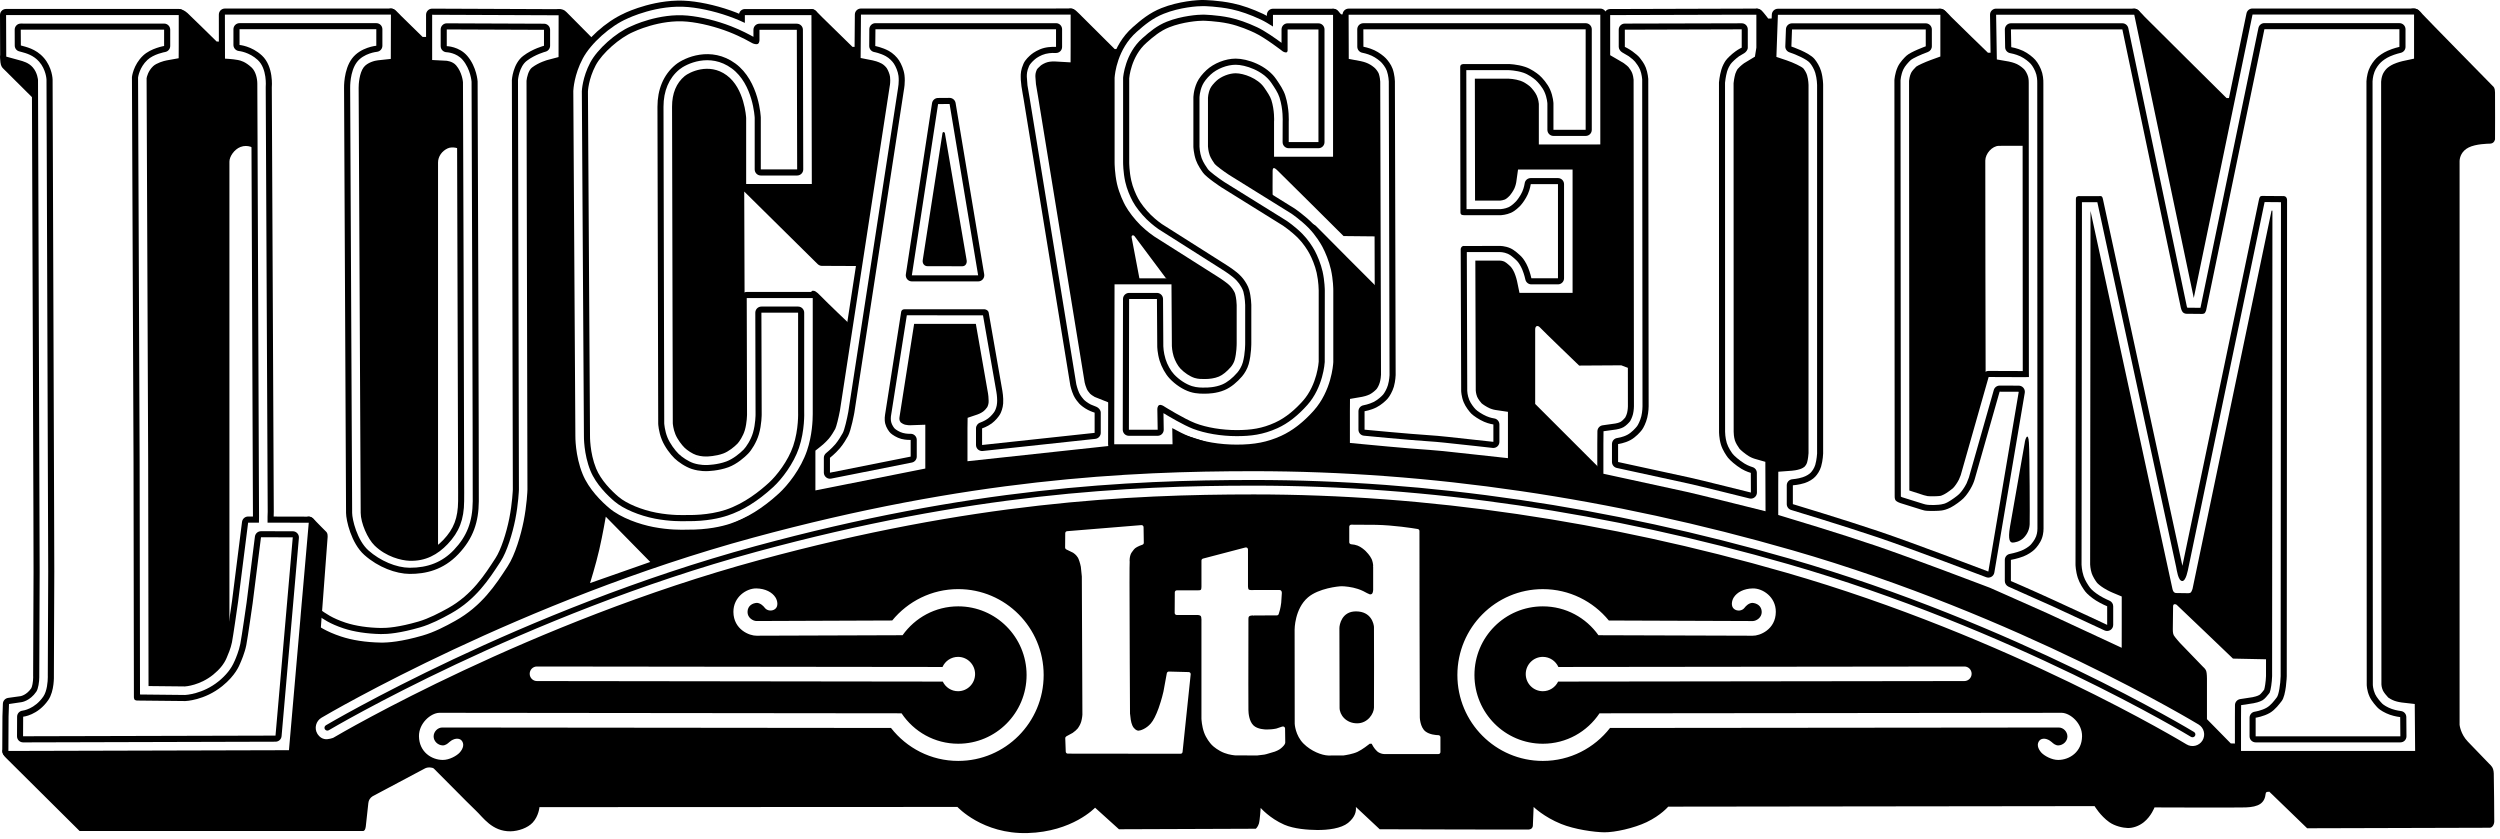 <?xml version="1.0"?>
<svg xmlns="http://www.w3.org/2000/svg" xmlns:xlink="http://www.w3.org/1999/xlink" width="295px" height="99px" viewBox="0 0 295 99" version="1.1">
    
    <desc>Created with Sketch.</desc>
    <defs/>
    <g id="Page-1" stroke="none" stroke-width="1" fill="none" fill-rule="evenodd">
        <g id="lucasfilm" fill="#000000" fill-rule="nonzero">
            <polygon id="polygon3621" points="16.524 82.383 16.524 82.395 16.524 82.426"/>
            <path d="M16.353,83.514 C16.328,83.516 16.304,83.516 16.281,83.516 C16.308,83.516 16.338,83.516 16.353,83.514 Z" id="path3623"/>
            <path d="M2.449,2.781 C2.257,2.781 2.077,2.856 1.942,2.993 C1.809,3.127 1.734,3.31 1.734,3.502 C1.734,3.503 1.74,5.368 1.74,5.368 C1.74,5.694 1.944,5.971 2.252,6.056 L2.502,6.123 C3.074,6.275 3.936,6.503 4.615,7.276 C5.443,8.215 5.487,9.388 5.487,9.4 L5.663,59.947 L5.689,67.476 L5.639,79.732 C5.639,79.775 5.642,79.826 5.642,79.88 C5.642,80.431 5.551,81.556 5.111,82.193 C4.086,83.679 2.719,83.847 2.659,83.857 C2.297,83.896 2.019,84.203 2.019,84.57 L2.008,86.883 C2.008,87.074 2.081,87.252 2.213,87.387 C2.351,87.526 2.537,87.602 2.729,87.602 L32.512,87.52 C32.884,87.52 33.196,87.235 33.226,86.864 L35.271,63.468 C35.286,63.269 35.217,63.068 35.08,62.923 C34.948,62.773 34.754,62.691 34.551,62.689 L30.797,62.683 C30.436,62.683 30.133,62.949 30.081,63.31 L29.098,71.105 C29.094,71.136 28.535,75.066 28.355,75.984 C28.193,76.812 27.827,77.668 27.705,77.951 C27.684,77.99 27.661,78.041 27.661,78.041 C27.307,78.883 26.678,79.678 25.786,80.4 C23.898,81.925 21.864,82.005 21.841,82.007 C21.841,82.007 17.558,81.958 16.521,81.95 C16.521,81.274 16.476,54.522 16.476,54.522 C16.476,54.522 16.291,9.256 16.291,9.147 C16.3,9.073 16.459,7.955 17.383,7.082 C18.127,6.376 19.476,6.137 19.487,6.137 C19.835,6.074 20.085,5.776 20.085,5.427 L20.085,3.503 C20.085,3.106 19.766,2.783 19.367,2.783 L2.449,2.781 Z M5.153,6.802 C4.21,5.73 2.988,5.524 2.461,5.365 L2.449,3.502 L19.365,3.502 L19.365,5.426 C19.365,5.426 17.806,5.688 16.886,6.556 C15.712,7.668 15.569,9.093 15.569,9.093 C15.569,9.093 15.753,53.999 15.756,54.53 C15.761,55.057 15.8,82.296 15.8,82.296 C15.8,82.296 15.824,82.536 15.917,82.593 C16.067,82.683 16.284,82.665 16.284,82.665 L21.861,82.724 C21.861,82.724 24.12,82.667 26.233,80.956 C27.802,79.688 28.235,78.52 28.344,78.27 C28.451,78.018 28.877,77.069 29.064,76.118 C29.245,75.173 29.81,71.196 29.81,71.196 L30.797,63.397 L34.547,63.405 L32.51,86.801 L2.722,86.879 L2.734,84.572 C2.734,84.572 4.458,84.414 5.703,82.597 C6.432,81.536 6.359,79.734 6.359,79.734 C6.359,79.734 6.405,68.504 6.406,67.476 C6.406,66.453 6.385,59.947 6.385,59.947 L6.207,9.383 C6.207,9.383 6.182,7.967 5.153,6.802 Z" id="path3625"/>
            <path d="M74.418,3.122 C72.644,3.881 70.493,5.797 69.651,7.383 C68.728,9.121 68.657,10.702 68.657,10.771 C68.657,10.78 68.903,51.411 68.903,51.411 C68.903,51.477 68.864,53.563 69.676,55.554 C70.331,57.163 71.746,58.523 72.534,59.185 C73.553,60.05 75.425,60.841 77.295,61.203 C79.033,61.537 80.414,61.508 80.928,61.498 L81.07,61.494 L81.133,61.498 C83.341,61.516 84.916,61.148 85.848,60.838 C87.639,60.25 89.448,59.119 91.22,57.49 C92.287,56.515 93.642,54.701 94.275,52.861 C94.978,50.789 94.9,48.686 94.895,48.594 L94.895,36.893 C94.895,36.498 94.571,36.175 94.175,36.175 L89.845,36.175 C89.656,36.175 89.473,36.25 89.335,36.387 C89.203,36.523 89.127,36.706 89.127,36.896 L89.156,48.896 C89.156,48.908 89.159,50.008 88.856,51.046 C88.597,51.939 88.044,52.741 87.757,53.04 C87.28,53.528 86.491,54.159 85.712,54.452 C84.651,54.85 83.452,54.87 83.442,54.87 C83.397,54.874 82.639,54.913 81.843,54.655 C81.214,54.444 80.48,53.948 80.081,53.561 C79.648,53.137 79.056,52.342 78.766,51.633 C78.424,50.797 78.386,49.982 78.379,49.972 L78.293,12.596 C78.293,10.728 78.939,9.209 80.16,8.203 C80.936,7.561 83.741,6.162 86.347,8.075 C88.872,9.925 89.051,13.863 89.054,13.902 L89.054,19.99 C89.054,20.388 89.375,20.71 89.773,20.71 L94.063,20.71 C94.255,20.71 94.439,20.631 94.571,20.499 C94.709,20.365 94.783,20.178 94.783,19.988 L94.743,3.513 C94.743,3.117 94.422,2.796 94.02,2.796 L89.62,2.796 C89.224,2.796 88.906,3.118 88.906,3.516 C88.906,3.516 88.906,3.975 88.906,4.346 C88.469,4.105 87.5,3.577 86.272,3.1 C84.603,2.448 82.734,1.99 81.143,1.84 C77.751,1.518 74.551,3.057 74.418,3.122 Z M69.377,10.794 C69.377,10.794 69.432,9.336 70.287,7.718 C71.07,6.242 73.136,4.452 74.732,3.768 C74.732,3.768 77.85,2.248 81.075,2.552 C82.691,2.704 84.528,3.19 86.013,3.768 C87.5,4.347 88.636,5.023 88.785,5.1 C88.934,5.174 89.262,5.274 89.433,5.175 C89.61,5.069 89.618,4.757 89.618,4.757 L89.618,3.514 L94.024,3.514 L94.065,19.987 L89.774,19.987 L89.774,13.873 C89.774,13.873 89.62,9.581 86.772,7.491 C83.923,5.402 80.766,6.767 79.705,7.646 C78.266,8.834 77.58,10.58 77.58,12.595 C77.58,14.608 77.669,50.005 77.669,50.005 C77.669,50.005 77.704,50.934 78.104,51.904 C78.453,52.761 79.132,53.64 79.587,54.078 C80.024,54.5 80.846,55.078 81.624,55.336 C82.571,55.649 83.451,55.592 83.451,55.592 C83.451,55.592 84.765,55.576 85.967,55.129 C86.983,54.746 87.869,53.955 88.276,53.535 C88.678,53.121 89.265,52.211 89.547,51.246 C89.885,50.091 89.879,48.892 89.879,48.892 L89.846,36.891 L94.176,36.891 L94.176,48.62 C94.176,48.62 94.264,50.659 93.595,52.626 C92.983,54.419 91.655,56.116 90.738,56.956 C89.733,57.876 87.873,59.409 85.626,60.155 C83.573,60.833 81.388,60.772 81.071,60.772 C80.75,60.772 79.314,60.854 77.434,60.493 C75.735,60.167 73.95,59.44 73,58.636 C72.143,57.913 70.91,56.673 70.34,55.279 C69.577,53.406 69.621,51.404 69.621,51.404 L69.377,10.794 Z" id="path3627"/>
            <path d="M73.701,1.552 C73.69,1.559 73.675,1.564 73.675,1.564 C73.675,1.565 73.661,1.571 73.659,1.571 C73.659,1.574 73.655,1.579 73.655,1.579 C71.498,2.54 69.139,4.665 68.124,6.574 C67.042,8.622 66.941,10.496 66.935,10.706 C66.93,10.715 66.93,10.773 66.93,10.773 L67.18,51.421 C67.18,51.421 67.176,51.446 67.176,51.499 C67.176,51.935 67.222,54.11 68.076,56.206 C68.874,58.155 70.51,59.735 71.42,60.507 C72.912,61.765 75.267,62.57 76.973,62.894 C78.893,63.269 80.402,63.236 80.969,63.222 C80.969,63.222 81.072,63.216 81.081,63.216 L81.123,63.222 C83.561,63.24 85.338,62.827 86.39,62.476 C88.414,61.806 90.432,60.554 92.388,58.759 C93.526,57.718 95.13,55.693 95.905,53.413 C96.556,51.511 96.627,49.587 96.627,48.85 L96.626,48.582 L96.626,35.169 C96.626,34.77 96.302,34.449 95.906,34.449 L88.118,34.449 C87.928,34.449 87.742,34.526 87.61,34.66 C87.475,34.798 87.399,34.977 87.399,35.172 L87.432,48.9 C87.432,48.91 87.428,49.786 87.203,50.562 C87.032,51.14 86.645,51.708 86.518,51.837 C86.164,52.206 85.588,52.655 85.11,52.839 C84.346,53.124 83.43,53.148 83.421,53.148 C83.406,53.148 83.328,53.152 83.328,53.152 C83.308,53.152 82.843,53.166 82.389,53.013 C82.044,52.904 81.533,52.56 81.287,52.322 C81.028,52.072 80.567,51.468 80.367,50.984 C80.146,50.446 80.112,49.907 80.112,49.901 C80.112,49.901 80.112,49.901 80.112,49.893 C80.112,49.378 80.025,12.591 80.025,12.591 C80.025,11.238 80.441,10.207 81.263,9.53 C81.653,9.212 83.593,8.191 85.33,9.464 C87.153,10.799 87.332,13.927 87.332,13.956 L87.332,21.715 C87.332,22.111 87.652,22.434 88.052,22.434 L95.798,22.434 C95.99,22.434 96.172,22.358 96.308,22.223 C96.442,22.086 96.519,21.902 96.519,21.711 L96.471,1.788 C96.468,1.392 96.145,1.068 95.752,1.068 L87.895,1.068 C87.56,1.068 87.286,1.308 87.211,1.623 C87.101,1.577 86.904,1.492 86.904,1.492 C85.086,0.783 83.047,0.285 81.304,0.12 C77.542,-0.234 74.022,1.401 73.701,1.552 Z M81.239,0.835 C82.914,0.991 84.882,1.475 86.638,2.16 C87.103,2.341 87.512,2.524 87.893,2.704 C87.893,2.248 87.893,1.787 87.893,1.787 L95.75,1.787 L95.794,21.715 L88.047,21.715 C88.047,21.715 88.047,14.02 88.047,13.923 C88.04,13.798 87.847,10.417 85.751,8.883 C83.624,7.323 81.301,8.56 80.798,8.973 C79.805,9.797 79.302,11.014 79.302,12.592 C79.302,12.592 79.389,49.831 79.389,49.944 C79.393,49.999 79.437,50.617 79.697,51.25 C79.946,51.861 80.479,52.545 80.783,52.836 C81.097,53.141 81.697,53.543 82.16,53.695 C82.757,53.89 83.343,53.867 83.349,53.867 L83.426,53.865 C83.436,53.865 84.468,53.844 85.355,53.51 C85.98,53.276 86.653,52.733 87.032,52.338 C87.229,52.133 87.685,51.459 87.89,50.76 C88.147,49.876 88.149,48.908 88.149,48.899 L88.115,35.168 L95.903,35.168 C95.903,35.168 95.903,48.559 95.903,48.603 C95.903,48.649 95.903,48.725 95.903,48.852 C95.903,49.554 95.839,51.382 95.227,53.179 C94.491,55.335 92.977,57.247 91.901,58.232 C90.021,59.957 88.09,61.154 86.164,61.795 C85.162,62.127 83.47,62.52 81.128,62.5 L81.069,62.5 L80.952,62.503 C80.403,62.515 78.95,62.544 77.106,62.189 C75.491,61.876 73.269,61.128 71.883,59.949 C71.025,59.228 69.48,57.746 68.746,55.933 C67.855,53.751 67.894,51.462 67.894,51.415 L67.65,10.769 L67.65,10.728 C67.66,10.54 67.751,8.817 68.766,6.909 C69.711,5.122 72.034,3.044 74.051,2.181 L73.974,2.216 C74.12,2.147 77.565,0.49 81.239,0.835 Z" id="path3629"/>
            <path d="M112.044,11.551 L110.69,11.561 C110.333,11.563 110.038,11.822 109.981,12.17 L106.888,32.378 C106.86,32.584 106.919,32.796 107.055,32.957 C107.192,33.113 107.394,33.206 107.601,33.206 L115.423,33.206 C115.637,33.206 115.837,33.114 115.974,32.951 C116.112,32.79 116.167,32.577 116.136,32.369 L112.76,12.151 C112.698,11.803 112.398,11.549 112.044,11.551 Z M110.694,12.281 L112.051,12.27 L115.42,32.488 L107.599,32.488 L110.694,12.281 Z" id="path3631"/>
            <path d="M103.302,2.734 C102.908,2.734 102.586,3.052 102.58,3.447 L102.568,5.426 C102.567,5.773 102.812,6.074 103.153,6.141 C103.163,6.141 103.887,6.277 104.528,6.633 C104.939,6.857 105.301,7.237 105.483,7.516 C105.704,7.854 105.955,8.432 106.022,8.951 C106.11,9.695 105.967,10.404 105.967,10.413 C105.964,10.449 100.102,48.591 100.102,48.591 C99.955,49.4 99.65,50.737 99.443,51.102 C99.246,51.44 98.934,51.989 98.562,52.426 C98.075,52.992 97.499,53.449 97.49,53.455 C97.318,53.59 97.214,53.799 97.214,54.018 L97.214,55.77 C97.214,55.987 97.314,56.19 97.48,56.325 C97.647,56.464 97.866,56.518 98.077,56.475 L107.599,54.58 C107.936,54.514 108.177,54.219 108.177,53.875 L108.177,51.904 C108.177,51.709 108.098,51.519 107.955,51.384 C107.812,51.249 107.622,51.177 107.426,51.189 C107.42,51.189 106.982,51.209 106.539,51.087 C106.138,50.983 105.712,50.702 105.584,50.579 C105.474,50.475 105.237,50.129 105.162,49.816 C105.124,49.673 105.115,49.526 105.115,49.398 C105.115,49.213 105.138,49.075 105.138,49.071 C105.141,49.056 106.74,38.895 107.005,37.205 C107.509,37.205 115.859,37.206 115.994,37.206 C116.244,38.643 117.573,46.245 117.573,46.245 C117.577,46.252 117.665,46.754 117.665,47.279 C117.665,47.372 117.66,47.466 117.653,47.554 C117.629,47.971 117.464,48.366 117.379,48.518 C117.293,48.684 116.944,49.122 116.598,49.376 C116.161,49.698 115.671,49.86 115.665,49.864 C115.369,49.96 115.168,50.237 115.168,50.545 L115.168,52.504 C115.168,52.709 115.253,52.902 115.402,53.037 C115.557,53.174 115.759,53.238 115.966,53.217 L129.243,51.787 C129.61,51.746 129.888,51.439 129.888,51.074 L129.888,48.689 C129.888,48.396 129.645,48.112 129.376,48.002 L128.706,47.731 C128.323,47.531 127.991,47.267 127.883,47.144 C127.789,47.036 127.5,46.708 127.334,46.349 C127.126,45.883 127.003,45.344 127.003,45.339 C127.003,45.331 121.502,11.602 121.502,11.602 C121.5,11.587 121.242,10.075 121.242,10.075 L121.164,9.047 C121.164,8.754 121.164,8.402 121.424,7.811 C121.576,7.463 121.998,7.102 122.156,6.967 C122.32,6.824 122.832,6.491 123.381,6.356 C123.935,6.214 124.554,6.25 124.56,6.252 C124.759,6.265 124.955,6.195 125.098,6.061 C125.248,5.923 125.327,5.735 125.327,5.534 L125.327,3.454 C125.327,3.055 125.007,2.734 124.611,2.734 L103.302,2.734 Z M103.302,3.453 L124.611,3.453 L124.611,5.533 C124.611,5.533 123.885,5.486 123.206,5.656 C122.548,5.825 121.939,6.207 121.688,6.421 C121.477,6.602 120.985,7.022 120.77,7.522 C120.455,8.232 120.445,8.692 120.445,9.042 C120.445,9.214 120.445,9.554 120.53,10.175 C120.6,10.665 120.792,11.72 120.792,11.72 L126.299,45.495 C126.299,45.495 126.431,46.103 126.68,46.648 C126.877,47.081 127.194,47.451 127.347,47.622 C127.538,47.832 127.944,48.147 128.374,48.37 C128.754,48.568 129.166,48.693 129.166,48.693 L129.166,51.078 L115.886,52.508 L115.886,50.549 C115.886,50.549 116.477,50.364 117.024,49.964 C117.474,49.633 117.882,49.109 118.014,48.869 C118.139,48.639 118.338,48.148 118.374,47.609 C118.422,46.893 118.281,46.126 118.281,46.126 L116.665,36.884 C116.665,36.884 116.645,36.71 116.46,36.592 C116.28,36.472 116.064,36.494 116.064,36.494 L106.768,36.494 C106.768,36.494 106.578,36.484 106.47,36.572 C106.342,36.667 106.332,36.838 106.332,36.838 L104.434,48.952 C104.434,48.952 104.334,49.472 104.458,49.994 C104.573,50.461 104.893,50.927 105.088,51.112 C105.295,51.303 105.817,51.651 106.355,51.792 C106.919,51.937 107.459,51.911 107.459,51.911 L107.459,53.88 L97.935,55.776 L97.935,54.02 C97.935,54.02 98.562,53.528 99.103,52.895 C99.543,52.381 99.899,51.743 100.061,51.457 C100.425,50.822 100.811,48.701 100.811,48.701 L106.669,10.556 C106.669,10.556 106.836,9.744 106.729,8.864 C106.651,8.222 106.354,7.542 106.087,7.129 C105.834,6.735 105.379,6.281 104.874,6.003 C104.109,5.587 103.283,5.433 103.283,5.433 L103.302,3.453 Z" id="path3633"/>
            <path d="M124.611,1.006 L101.59,1.006 C101.196,1.006 100.874,1.323 100.872,1.715 L100.83,6.844 C100.83,7.187 101.071,7.49 101.412,7.552 L102.833,7.829 C102.93,7.85 103.366,7.955 103.698,8.139 C103.83,8.209 103.99,8.373 104.038,8.449 C104.145,8.615 104.281,8.946 104.311,9.155 L104.326,9.475 L104.277,10.083 C104.275,10.084 104.262,10.163 104.262,10.163 C104.258,10.178 98.399,48.325 98.399,48.325 C98.237,49.206 97.998,50.119 97.914,50.297 C97.783,50.53 97.518,50.987 97.253,51.3 C96.892,51.718 96.441,52.081 96.424,52.097 C96.425,52.097 95.77,52.611 95.77,52.611 C95.599,52.748 95.495,52.953 95.495,53.175 L95.495,54.011 L95.495,57.872 C95.495,58.087 95.59,58.288 95.761,58.427 C95.924,58.562 96.141,58.616 96.355,58.575 L109.328,55.993 C109.665,55.925 109.904,55.632 109.904,55.292 L109.904,50.119 C109.904,49.922 109.826,49.736 109.687,49.598 C109.549,49.465 109.355,49.391 109.168,49.397 L107.365,49.459 L106.978,49.415 C106.95,49.409 106.897,49.386 106.847,49.357 C106.847,49.349 106.847,49.338 106.847,49.338 C106.847,49.344 107.925,42.504 107.925,42.504 C107.925,42.504 108.344,39.817 108.485,38.93 C109.423,38.93 113.623,38.93 114.546,38.93 C114.726,39.954 115.878,46.542 115.878,46.542 L115.942,47.279 L115.937,47.436 C115.936,47.509 115.904,47.612 115.876,47.671 C115.821,47.751 115.677,47.911 115.584,47.98 C115.408,48.109 115.174,48.205 115.119,48.222 L113.949,48.617 C113.662,48.714 113.465,48.985 113.459,49.288 L113.444,50.536 L113.444,54.425 C113.444,54.626 113.532,54.823 113.686,54.956 C113.837,55.091 114.038,55.159 114.242,55.136 L130.756,53.298 C131.127,53.257 131.145,52.96 131.145,52.593 L131.172,47.466 C131.172,47.173 130.989,46.908 130.717,46.8 L129.938,46.367 C129.938,46.368 129.61,46.235 129.498,46.187 C129.473,46.172 129.148,45.954 129.141,45.95 C129.141,45.94 128.911,45.628 128.911,45.628 C128.911,45.626 128.698,44.977 128.698,44.977 C128.698,44.967 123.209,11.317 123.209,11.317 C123.209,11.313 122.99,10.01 122.96,9.843 C122.957,9.785 122.901,9.095 122.897,9.026 C122.897,8.852 122.91,8.755 122.989,8.557 C123.023,8.522 123.282,8.272 123.282,8.272 C123.336,8.232 123.604,8.074 123.805,8.023 C124.026,7.968 124.348,7.965 124.461,7.969 L126.286,8.076 C126.485,8.088 126.679,8.018 126.821,7.883 C126.966,7.746 127.047,7.561 127.051,7.363 L127.055,5.535 L127.055,1.718 C127.055,1.318 126.738,1.001 126.339,1.001 L124.611,1.001 L124.611,1.006 Z M126.335,1.723 L126.335,5.531 L126.328,7.359 L124.502,7.254 C124.369,7.246 123.957,7.244 123.633,7.328 C123.285,7.413 122.909,7.648 122.816,7.727 C122.475,8.019 122.373,8.157 122.346,8.215 C122.175,8.612 122.175,8.798 122.175,9.045 L122.243,9.934 C122.243,9.934 122.492,11.402 122.497,11.436 C122.497,11.436 127.969,45.004 127.992,45.142 C128.023,45.28 128.121,45.636 128.253,45.925 C128.297,46.027 128.404,46.202 128.636,46.463 C128.698,46.527 128.924,46.703 129.176,46.839 L129.672,47.037 L130.897,47.525 L130.897,52.619 L114.162,54.426 L114.162,50.547 L114.179,49.301 L115.352,48.905 C115.452,48.874 115.758,48.746 116.008,48.564 C116.208,48.418 116.435,48.142 116.504,48.03 C116.543,47.954 116.639,47.713 116.655,47.489 C116.659,47.419 116.659,47.354 116.659,47.281 C116.659,46.931 116.609,46.556 116.586,46.418 C116.586,46.418 115.435,39.848 115.149,38.213 C113.849,38.213 109.382,38.213 107.867,38.213 C107.397,41.207 106.141,49.214 106.138,49.234 C106.133,49.272 106.126,49.332 106.126,49.398 C106.126,49.461 106.132,49.527 106.145,49.578 C106.162,49.644 106.236,49.778 106.294,49.852 C106.387,49.928 106.616,50.067 106.798,50.114 C107.035,50.175 107.307,50.18 107.389,50.18 L109.186,50.117 L109.186,55.288 L96.217,57.87 L96.217,54.013 L96.218,53.175 L96.871,52.655 C96.875,52.655 97.379,52.253 97.801,51.764 C98.104,51.409 98.384,50.922 98.56,50.61 C98.692,50.345 98.952,49.305 99.114,48.432 L104.969,10.287 L104.981,10.209 C104.987,10.206 105.048,9.881 105.048,9.475 C105.048,9.346 105.04,9.207 105.025,9.066 C104.981,8.725 104.794,8.294 104.645,8.056 C104.535,7.888 104.285,7.639 104.046,7.507 C103.637,7.282 103.131,7.152 102.969,7.123 L101.555,6.846 L101.593,1.721 L124.612,1.721 L126.338,1.721 L126.338,1.723 L126.335,1.723 Z" id="path3635"/>
            <path d="M137.691,2.556 C136.545,3.012 135.709,3.708 134.808,4.503 C132.752,6.314 132.537,9.069 132.526,9.187 L132.526,19.166 C132.526,19.212 132.526,20.296 132.78,21.458 C132.967,22.316 133.364,23.222 133.672,23.785 C134.018,24.426 134.661,25.246 135.297,25.873 C135.978,26.54 136.667,27.011 136.693,27.03 C136.713,27.045 144.141,31.758 144.141,31.758 C144.162,31.772 144.894,32.218 145.476,32.691 C145.843,32.985 146.099,33.298 146.197,33.437 L146.231,33.481 C146.358,33.674 146.609,34.035 146.72,34.419 C146.912,35.128 146.931,35.976 146.931,35.982 L146.931,40.463 C146.931,40.487 146.946,41.703 146.653,42.763 C146.515,43.249 146.235,43.692 146.02,43.948 C145.432,44.63 144.808,45.123 144.219,45.37 C143.381,45.724 142.44,45.737 142.261,45.731 L142.121,45.733 C141.837,45.738 141.246,45.752 140.649,45.56 C139.939,45.334 139.128,44.806 138.539,44.174 C138.132,43.74 137.736,43.029 137.531,42.361 C137.286,41.571 137.272,40.87 137.272,40.863 L137.238,35.278 C137.233,34.881 136.914,34.563 136.519,34.563 L133.237,34.563 C132.839,34.563 132.514,34.884 132.514,35.28 L132.485,50.707 C132.485,50.896 132.56,51.078 132.695,51.215 C132.833,51.35 133.013,51.424 133.203,51.424 L136.602,51.424 C136.797,51.424 136.977,51.35 137.113,51.213 C137.246,51.074 137.32,50.897 137.32,50.707 C137.32,50.703 137.298,49.367 137.289,48.751 C137.912,49.13 139.635,50.155 140.776,50.597 C142.176,51.138 144.099,51.464 145.914,51.464 C147.566,51.464 149.023,51.304 150.746,50.521 C151.966,49.971 153.154,49.042 154.283,47.769 C156.132,45.682 156.313,42.838 156.319,42.719 L156.327,34.269 C156.327,34.223 156.317,33.173 156.064,32.034 C155.863,31.136 155.452,30.173 155.161,29.615 C154.868,29.067 154.322,28.242 153.676,27.59 C152.823,26.729 151.852,26.07 151.808,26.044 C151.787,26.029 144.493,21.495 144.493,21.495 C143.712,20.984 142.733,20.244 142.533,19.965 C142.377,19.741 141.97,19.158 141.795,18.664 C141.559,17.985 141.539,17.316 141.539,17.309 L141.539,11.538 C141.539,11.532 141.54,10.794 141.9,10.021 C142.075,9.651 142.416,9.21 142.847,8.809 C143.595,8.111 144.788,7.642 145.814,7.642 C146.919,7.642 149.02,8.315 150.008,9.765 C150.404,10.348 150.801,10.935 150.982,11.505 C151.431,12.918 151.355,14.315 151.355,14.329 L151.347,16.771 C151.347,17.17 151.667,17.49 152.068,17.49 L155.577,17.49 C155.972,17.49 156.292,17.17 156.292,16.771 L156.292,3.476 C156.292,3.077 155.972,2.754 155.577,2.754 L151.935,2.754 C151.541,2.754 151.221,3.076 151.221,3.476 C151.221,3.476 151.221,4.361 151.221,5.055 C150.487,4.512 149.238,3.635 148.339,3.213 C147.17,2.668 146.087,2.29 145.124,2.084 C143.573,1.753 142.03,1.729 141.968,1.726 C141.412,1.722 139.445,1.858 137.691,2.556 Z M133.236,35.28 L136.518,35.28 L136.555,40.871 C136.555,40.871 136.56,41.662 136.838,42.573 C137.07,43.309 137.511,44.13 138.015,44.664 C138.68,45.377 139.581,45.976 140.432,46.246 C141.255,46.505 142.033,46.446 142.254,46.452 C142.503,46.452 143.534,46.44 144.494,46.031 C145.282,45.7 145.996,45.074 146.564,44.413 C146.857,44.07 147.186,43.532 147.349,42.955 C147.673,41.776 147.655,40.46 147.655,40.46 L147.655,35.966 C147.655,35.966 147.633,35.035 147.41,34.224 C147.26,33.689 146.938,33.235 146.791,33.025 C146.647,32.819 146.345,32.461 145.933,32.129 C145.307,31.622 144.533,31.15 144.533,31.15 L137.101,26.437 C137.101,26.437 136.445,25.989 135.801,25.358 C135.195,24.758 134.604,23.991 134.307,23.441 C134.042,22.958 133.666,22.115 133.49,21.303 C133.244,20.207 133.247,19.165 133.247,19.165 L133.247,9.237 C133.247,9.237 133.431,6.679 135.287,5.045 C136.096,4.326 136.903,3.649 137.958,3.223 C139.59,2.575 141.434,2.441 141.957,2.446 C141.957,2.446 143.477,2.465 144.976,2.783 C146.249,3.057 147.483,3.607 148.036,3.865 C149.298,4.452 151.393,6.082 151.393,6.082 C151.393,6.082 151.683,6.242 151.831,6.169 C151.977,6.1 151.936,5.809 151.936,5.809 L151.936,3.475 L155.577,3.475 L155.577,16.767 L152.07,16.767 L152.07,14.371 C152.07,14.371 152.167,12.854 151.668,11.285 C151.456,10.605 151.017,9.97 150.601,9.357 C149.47,7.695 147.175,6.917 145.815,6.917 C144.612,6.917 143.234,7.459 142.358,8.278 C141.9,8.704 141.478,9.217 141.249,9.717 C140.815,10.657 140.819,11.533 140.819,11.533 L140.819,17.325 C140.819,17.325 140.843,18.097 141.12,18.897 C141.327,19.492 141.774,20.125 141.95,20.372 C142.353,20.943 144.12,22.102 144.12,22.102 L151.411,26.638 C151.411,26.638 152.356,27.274 153.171,28.094 C153.796,28.72 154.283,29.491 154.527,29.95 C154.782,30.427 155.178,31.331 155.366,32.19 C155.604,33.265 155.607,34.269 155.607,34.269 L155.607,42.676 C155.607,42.676 155.452,45.365 153.751,47.295 C152.873,48.279 151.769,49.273 150.451,49.868 C148.943,50.558 147.632,50.75 145.918,50.75 C144.2,50.75 142.378,50.452 141.038,49.933 C139.703,49.411 137.423,47.991 137.423,47.991 C137.423,47.991 137.056,47.705 136.806,47.794 C136.557,47.882 136.566,48.293 136.566,48.293 L136.606,50.711 L133.21,50.711 L133.236,35.28 Z" id="path3637"/>
            <path d="M137.054,0.953 C135.654,1.511 134.653,2.34 133.667,3.209 C131.135,5.443 130.833,8.7 130.807,9.065 L130.802,9.126 L130.802,19.17 C130.802,19.39 130.811,20.545 131.095,21.828 C131.386,23.135 131.985,24.29 132.158,24.612 C132.584,25.393 133.343,26.368 134.09,27.105 C134.846,27.844 135.584,28.362 135.724,28.457 C135.737,28.466 135.783,28.498 135.783,28.498 C135.792,28.502 143.226,33.219 143.226,33.219 C143.232,33.222 144.399,34.036 144.399,34.036 L144.776,34.414 L144.808,34.463 C144.987,34.721 145.04,34.833 145.055,34.88 C145.158,35.26 145.202,35.813 145.206,36.023 L145.206,40.496 C145.206,40.667 145.194,41.561 144.992,42.299 C144.936,42.492 144.808,42.71 144.71,42.821 C144.304,43.291 143.885,43.64 143.545,43.785 C143.17,43.943 142.635,44.011 142.278,44.007 C142.263,44.007 142.098,44.011 142.098,44.011 C141.883,44.015 141.501,44.022 141.171,43.917 C140.736,43.782 140.186,43.412 139.795,42.998 C139.57,42.752 139.303,42.263 139.178,41.854 C139.012,41.325 138.998,40.848 138.998,40.827 L138.952,33.557 C138.95,33.159 138.626,32.842 138.229,32.842 L131.512,32.842 C131.111,32.842 130.79,33.163 130.79,33.56 L130.755,52.435 C130.755,52.624 130.829,52.81 130.965,52.945 C131.101,53.08 131.283,53.156 131.475,53.156 L138.356,53.156 C138.545,53.156 138.732,53.08 138.868,52.941 C138.997,52.806 139.069,52.621 139.069,52.439 C139.069,52.435 139.065,52.048 139.06,51.718 C139.465,51.919 139.838,52.087 140.147,52.21 C141.76,52.835 143.862,53.192 145.912,53.192 C148.135,53.192 149.739,52.878 151.457,52.098 C152.895,51.444 154.281,50.372 155.574,48.914 C157.774,46.427 158.019,43.179 158.039,42.818 C158.047,42.803 158.047,42.742 158.047,42.728 L158.047,34.27 C158.047,34.14 158.036,32.968 157.751,31.665 C157.514,30.597 157.047,29.489 156.681,28.809 C156.515,28.49 155.887,27.37 154.904,26.377 C153.925,25.395 152.82,24.646 152.775,24.611 C152.764,24.606 152.706,24.57 152.706,24.57 C152.697,24.564 145.404,20.028 145.404,20.028 C144.739,19.59 144.045,19.051 143.897,18.898 C143.569,18.426 143.457,18.188 143.427,18.092 C143.288,17.689 143.261,17.267 143.26,17.251 L143.261,11.541 C143.261,11.547 143.28,11.146 143.466,10.746 C143.529,10.612 143.727,10.347 144.022,10.069 C144.44,9.679 145.229,9.37 145.811,9.37 C146.579,9.37 147.999,9.889 148.578,10.739 C148.9,11.211 149.233,11.7 149.334,12.028 C149.68,13.111 149.628,14.222 149.624,14.233 C149.624,14.246 149.621,14.31 149.621,14.321 L149.621,18.497 C149.621,18.896 149.942,19.217 150.338,19.217 L157.298,19.217 C157.695,19.217 158.013,18.896 158.013,18.497 L158.013,1.75 C158.013,1.35 157.693,1.03 157.298,1.03 L150.212,1.03 C149.814,1.03 149.492,1.35 149.492,1.75 C149.492,1.75 149.492,1.851 149.492,1.873 C149.344,1.794 149.198,1.708 149.064,1.647 C147.778,1.047 146.575,0.624 145.482,0.395 C143.766,0.027 142.057,0.002 141.987,0 C141.301,-0.01 139.078,0.145 137.054,0.953 Z M141.979,0.72 C142.047,0.72 143.687,0.747 145.331,1.096 C146.371,1.32 147.523,1.723 148.758,2.299 C149.208,2.509 149.713,2.813 150.211,3.131 C150.211,2.69 150.211,1.751 150.211,1.751 L157.3,1.751 L157.3,18.492 L150.337,18.492 L150.337,14.315 L150.343,14.268 C150.343,14.254 150.407,13.026 150.021,11.805 C149.884,11.374 149.532,10.852 149.171,10.329 C148.42,9.231 146.742,8.646 145.812,8.646 C145.048,8.646 144.088,9.022 143.532,9.542 C143.199,9.852 142.928,10.188 142.81,10.439 C142.554,10.995 142.541,11.538 142.541,11.533 C142.541,11.533 142.541,17.196 142.541,17.28 C142.543,17.324 142.571,17.825 142.748,18.325 C142.87,18.677 143.204,19.158 143.338,19.351 C143.526,19.567 144.339,20.184 145.025,20.634 L152.317,25.166 L152.378,25.203 C152.421,25.232 153.47,25.947 154.394,26.876 C155.303,27.8 155.897,28.841 156.053,29.14 C156.393,29.78 156.826,30.816 157.051,31.812 C157.323,33.036 157.329,34.139 157.329,34.264 L157.329,42.721 L157.326,42.77 C157.306,43.106 157.086,46.124 155.039,48.433 C153.811,49.814 152.513,50.825 151.162,51.438 C149.546,52.17 148.03,52.465 145.916,52.465 C143.95,52.465 141.942,52.129 140.41,51.529 C139.784,51.287 139.015,50.894 138.325,50.513 C138.325,50.534 138.36,52.427 138.36,52.427 L131.479,52.427 L131.516,33.551 L138.234,33.551 C138.234,33.551 138.281,40.833 138.281,40.84 C138.281,40.849 138.298,41.419 138.493,42.059 C138.656,42.573 138.974,43.16 139.278,43.481 C139.75,43.985 140.407,44.421 140.956,44.596 C141.396,44.737 141.86,44.727 142.106,44.722 L142.274,44.722 C142.675,44.723 143.32,44.652 143.829,44.437 C144.275,44.25 144.78,43.841 145.258,43.282 C145.409,43.104 145.6,42.793 145.689,42.483 C145.919,41.652 145.928,40.675 145.928,40.486 C145.928,40.469 145.928,35.996 145.928,35.996 C145.926,35.793 145.884,35.162 145.749,34.679 C145.69,34.459 145.504,34.19 145.405,34.045 L145.369,33.998 C145.326,33.934 145.135,33.694 144.852,33.466 C144.323,33.041 143.642,32.619 143.612,32.602 L136.178,27.887 L136.134,27.855 C136.051,27.802 135.327,27.301 134.592,26.584 C133.892,25.893 133.187,24.983 132.791,24.263 C132.628,23.965 132.072,22.883 131.801,21.673 C131.534,20.438 131.523,19.314 131.523,19.167 L131.523,9.173 L131.529,9.114 C131.553,8.781 131.821,5.791 134.146,3.745 C135.082,2.918 136.03,2.135 137.325,1.621 C139.233,0.856 141.329,0.713 141.979,0.72 Z" id="path3639"/>
            <path d="M160.876,2.74 C160.681,2.74 160.499,2.817 160.362,2.953 C160.231,3.088 160.156,3.273 160.156,3.463 L160.161,5.517 C160.166,5.866 160.413,6.162 160.753,6.225 C160.758,6.225 161.332,6.331 161.867,6.579 C162.364,6.809 162.824,7.184 163.001,7.367 C163.106,7.482 163.485,7.9 163.648,8.365 C163.852,8.942 163.877,9.596 163.877,9.605 C163.877,9.605 163.966,44.259 163.966,44.261 C163.966,44.249 163.945,44.855 163.778,45.439 C163.638,45.911 163.359,46.382 163.206,46.562 C163.02,46.775 162.555,47.2 162.083,47.436 C161.516,47.713 160.905,47.818 160.902,47.82 C160.552,47.878 160.298,48.177 160.298,48.529 L160.298,50.704 C160.298,51.069 160.577,51.38 160.946,51.413 C160.997,51.419 166.078,51.915 168.73,52.085 C169.715,52.149 170.385,52.224 174.102,52.628 L176.135,52.855 C176.34,52.876 176.539,52.812 176.694,52.675 C176.847,52.538 176.929,52.343 176.929,52.14 L176.929,50.09 C176.929,49.729 176.665,49.421 176.311,49.374 C176.3,49.374 175.865,49.311 175.408,49.111 C174.884,48.887 174.299,48.488 174.12,48.3 C173.914,48.093 173.537,47.6 173.376,47.2 C173.15,46.656 173.135,46.128 173.135,46.12 C173.135,46.12 173.092,31.73 173.084,29.747 C173.575,29.747 176.961,29.742 176.961,29.742 C176.981,29.742 177.448,29.737 177.937,29.954 C178.207,30.077 178.566,30.354 178.997,30.777 C179.168,30.94 179.447,31.373 179.631,31.817 C179.867,32.389 179.993,32.974 179.993,32.983 C180.066,33.316 180.356,33.555 180.7,33.555 L183.839,33.555 C184.236,33.555 184.557,33.232 184.557,32.837 L184.557,21.732 C184.557,21.333 184.237,21.013 183.839,21.013 L180.627,21.013 C180.265,21.013 179.956,21.279 179.912,21.638 C179.912,21.643 179.846,22.129 179.628,22.62 C179.423,23.093 179.042,23.598 178.899,23.754 C178.776,23.881 178.405,24.273 177.999,24.456 C177.588,24.642 177.083,24.678 177.081,24.678 C177.081,24.678 173.444,24.678 173.05,24.678 C173.05,24.121 173.024,8.734 173.024,8.276 C174.075,8.276 178.035,8.279 178.035,8.279 C178.035,8.279 178.906,8.298 179.747,8.577 C180.325,8.77 180.915,9.199 181.172,9.421 C181.472,9.678 182.005,10.293 182.248,10.848 C182.561,11.543 182.592,12.223 182.592,12.228 L182.592,15.319 C182.592,15.716 182.91,16.039 183.305,16.039 L187.111,16.039 C187.513,16.039 187.83,15.717 187.83,15.319 L187.83,3.459 C187.83,3.062 187.509,2.738 187.111,2.738 L160.876,2.74 Z M160.876,3.461 L187.108,3.461 L187.108,15.318 L183.307,15.318 L183.307,12.203 C183.307,12.203 183.281,11.397 182.905,10.557 C182.611,9.887 182.003,9.191 181.641,8.876 C181.309,8.59 180.639,8.116 179.973,7.895 C179.008,7.573 178.035,7.558 178.035,7.558 L172.793,7.558 C172.793,7.558 172.515,7.542 172.391,7.655 C172.275,7.764 172.304,8.037 172.304,8.037 L172.332,24.966 C172.332,24.966 172.308,25.216 172.422,25.311 C172.536,25.404 172.829,25.392 172.829,25.392 L177.128,25.392 C177.128,25.392 177.751,25.353 178.297,25.108 C178.802,24.881 179.218,24.454 179.422,24.248 C179.619,24.036 180.043,23.464 180.287,22.906 C180.556,22.307 180.629,21.729 180.629,21.729 L183.841,21.729 L183.841,32.833 L180.702,32.833 C180.702,32.833 180.57,32.186 180.298,31.535 C180.084,31.015 179.753,30.506 179.506,30.263 C179.262,30.029 178.732,29.522 178.235,29.296 C177.583,29.003 176.966,29.02 176.966,29.02 L172.801,29.028 C172.801,29.028 172.615,28.982 172.48,29.125 C172.327,29.287 172.364,29.507 172.364,29.507 L172.419,46.136 C172.419,46.136 172.435,46.786 172.716,47.47 C172.932,48.005 173.391,48.58 173.609,48.804 C173.87,49.066 174.526,49.512 175.125,49.77 C175.694,50.016 176.219,50.086 176.219,50.086 L176.219,52.136 C170.612,51.523 169.939,51.441 168.779,51.365 C166.111,51.191 161.018,50.701 161.018,50.701 L161.018,48.527 C161.018,48.527 161.731,48.413 162.407,48.076 C162.985,47.787 163.523,47.295 163.751,47.027 C163.978,46.766 164.3,46.211 164.474,45.636 C164.67,44.949 164.687,44.256 164.687,44.256 L164.598,9.583 C164.598,9.583 164.579,8.823 164.329,8.119 C164.136,7.581 163.744,7.103 163.522,6.869 C163.279,6.616 162.738,6.188 162.17,5.924 C161.534,5.63 160.883,5.514 160.883,5.514 L160.876,3.461 Z" id="path3641"/>
            <path d="M187.108,1.016 L159.142,1.016 C158.952,1.016 158.768,1.093 158.631,1.229 C158.497,1.363 158.422,1.547 158.422,1.738 L158.443,6.95 C158.443,7.294 158.689,7.588 159.029,7.652 L160.44,7.918 C160.515,7.933 160.863,8.014 161.141,8.14 C161.399,8.264 161.687,8.491 161.748,8.558 C161.895,8.708 162.003,8.886 162.027,8.941 C162.111,9.184 162.149,9.536 162.153,9.658 L162.243,44.214 C162.242,44.29 162.208,44.656 162.121,44.954 C162.058,45.176 161.917,45.405 161.883,45.454 C161.821,45.518 161.533,45.778 161.313,45.887 C161.067,46.012 160.733,46.094 160.616,46.113 L159.182,46.361 C158.835,46.419 158.586,46.716 158.581,47.066 L158.572,48.522 L158.572,52.265 C158.572,52.636 158.853,52.945 159.222,52.98 L160.781,53.134 C161.671,53.22 166.126,53.642 168.62,53.806 C169.571,53.869 170.229,53.941 173.91,54.345 L177.862,54.777 C178.064,54.8 178.269,54.736 178.422,54.597 C178.577,54.46 178.661,54.265 178.661,54.064 L178.656,48.597 C178.656,48.238 178.398,47.936 178.046,47.884 L176.554,47.664 L176.095,47.525 C175.781,47.39 175.409,47.137 175.326,47.063 C175.26,47 175.031,46.686 174.976,46.552 C174.896,46.362 174.867,46.143 174.859,46.044 C174.859,46.044 174.859,46.04 174.859,46.037 C174.859,45.74 174.829,34.442 174.816,31.472 C175.628,31.47 176.967,31.467 176.967,31.467 C176.994,31.467 177.129,31.487 177.228,31.528 C177.228,31.531 177.411,31.638 177.792,32.009 C177.792,32.017 177.939,32.235 178.039,32.482 L178.31,33.335 L178.597,34.704 C178.667,35.037 178.957,35.274 179.296,35.274 L180.699,35.279 L185.565,35.279 C185.962,35.279 186.283,34.957 186.283,34.558 L186.283,20.005 C186.283,19.608 185.963,19.286 185.565,19.286 L179.129,19.286 C178.772,19.286 178.47,19.551 178.419,19.902 L178.206,21.395 L178.049,21.927 C177.941,22.179 177.696,22.509 177.638,22.576 C177.406,22.82 177.287,22.885 177.287,22.885 C177.287,22.883 177.021,22.94 176.981,22.952 C176.9,22.952 175.581,22.952 174.777,22.952 C174.777,21.674 174.754,10.296 174.751,10.002 C175.725,10.004 178.034,10.004 178.034,10.004 C178.069,10.005 178.666,10.039 179.203,10.215 C179.442,10.297 179.833,10.545 180.047,10.728 C180.209,10.875 180.563,11.302 180.673,11.553 C180.838,11.92 180.864,12.293 180.869,12.306 L180.864,17.044 C180.864,17.44 181.184,17.766 181.582,17.766 L188.835,17.766 C189.234,17.766 189.555,17.441 189.555,17.044 L189.555,1.734 C189.555,1.338 189.235,1.014 188.835,1.014 L187.108,1.014 L187.108,1.016 Z M188.836,1.736 L188.836,17.046 L181.583,17.046 C181.583,17.046 181.583,12.367 181.583,12.259 C181.58,12.209 181.546,11.74 181.328,11.261 C181.163,10.89 180.744,10.386 180.518,10.186 C180.249,9.958 179.782,9.651 179.427,9.535 C178.756,9.307 178.035,9.285 178.035,9.285 C178.035,9.285 175.474,9.285 174.033,9.285 C174.037,11.25 174.054,21.636 174.055,23.67 C175.27,23.67 176.907,23.67 177.034,23.67 C177.153,23.657 177.411,23.615 177.588,23.539 C177.672,23.501 177.859,23.389 178.169,23.06 C178.255,22.968 178.553,22.562 178.708,22.215 C178.859,21.864 178.918,21.504 178.918,21.501 L179.128,20.005 L185.564,20.005 L185.564,34.557 L180.701,34.557 L179.298,34.557 L179.014,33.184 C179.014,33.182 178.904,32.681 178.706,32.203 C178.561,31.866 178.362,31.569 178.288,31.494 C177.791,31.009 177.564,30.892 177.519,30.872 C177.295,30.773 177.056,30.748 176.965,30.748 C176.965,30.748 175.323,30.748 174.09,30.751 C174.103,34.55 174.14,46.082 174.14,46.082 C174.14,46.086 174.158,46.454 174.305,46.82 C174.412,47.078 174.71,47.467 174.826,47.587 C174.946,47.698 175.395,48.008 175.802,48.187 C176.131,48.327 176.449,48.375 176.449,48.375 L177.937,48.596 L177.937,54.062 L173.992,53.63 C170.292,53.224 169.629,53.15 168.666,53.087 C165.995,52.915 161.055,52.437 160.847,52.415 L159.289,52.267 L159.289,48.528 L159.299,47.072 L160.732,46.825 C160.866,46.803 161.286,46.705 161.634,46.534 C161.959,46.371 162.323,46.039 162.435,45.907 C162.51,45.824 162.715,45.489 162.807,45.156 C162.921,44.787 162.956,44.361 162.959,44.215 C162.959,43.213 162.868,9.637 162.868,9.637 C162.863,9.496 162.82,9.053 162.699,8.702 C162.635,8.529 162.459,8.264 162.266,8.064 C162.158,7.951 161.792,7.658 161.433,7.494 C161.097,7.333 160.691,7.239 160.568,7.215 L159.154,6.95 L159.137,1.738 L187.102,1.738 L188.833,1.738 L188.833,1.736 L188.836,1.736 Z" id="path3643"/>
            <path d="M205.523,2.748 L191.728,2.783 C191.327,2.786 191.01,3.107 191.01,3.505 L191.01,5.532 C191.01,5.789 191.205,6.056 191.426,6.185 L192.203,6.644 C192.557,6.896 192.848,7.162 192.936,7.281 C193.083,7.47 193.378,7.846 193.537,8.25 C193.731,8.747 193.779,9.357 193.779,9.362 C193.779,9.307 193.815,47.942 193.815,47.942 C193.815,47.949 193.815,48.53 193.68,49.104 C193.547,49.646 193.279,50.155 193.171,50.295 C192.979,50.542 192.526,51.04 192.032,51.304 C191.498,51.595 190.844,51.683 190.839,51.683 C190.479,51.728 190.213,52.035 190.213,52.398 L190.213,54.513 C190.213,54.851 190.449,55.144 190.78,55.218 L199.259,57.064 C200.538,57.341 206.369,58.804 206.424,58.814 C206.641,58.873 206.866,58.822 207.042,58.685 C207.219,58.548 207.318,58.339 207.318,58.121 L207.307,55.799 C207.307,55.477 207.089,55.197 206.773,55.111 C206.773,55.109 206.313,54.98 205.859,54.705 C205.219,54.318 204.604,53.752 204.467,53.574 C204.342,53.41 203.934,52.838 203.76,52.271 C203.569,51.648 203.561,50.986 203.561,50.947 C203.561,50.947 203.553,10.558 203.553,9.765 C203.561,9.693 203.623,9.041 203.797,8.432 C203.91,8.061 204.112,7.7 204.216,7.556 C204.37,7.352 204.788,6.944 205.203,6.643 L205.818,6.277 C206.032,6.147 206.239,5.875 206.239,5.623 L206.239,3.464 C206.239,3.276 206.165,3.093 206.029,2.954 C205.893,2.82 205.711,2.743 205.523,2.748 Z M191.728,3.504 L205.523,3.462 L205.523,5.622 C205.523,5.622 205.163,5.785 204.784,6.063 C204.342,6.383 203.859,6.837 203.645,7.129 C203.491,7.34 203.248,7.772 203.118,8.229 C202.901,8.951 202.839,9.728 202.839,9.728 L202.847,50.939 C202.847,50.939 202.839,51.718 203.076,52.486 C203.278,53.134 203.71,53.759 203.896,54.004 C204.117,54.299 204.825,54.92 205.495,55.324 C206.045,55.652 206.597,55.801 206.597,55.801 L206.605,58.119 C206.605,58.119 200.718,56.648 199.422,56.361 C198.124,56.076 190.934,54.515 190.934,54.515 L190.934,52.398 C190.934,52.398 191.708,52.3 192.382,51.935 C193.027,51.589 193.557,50.978 193.749,50.726 C193.933,50.487 194.235,49.877 194.378,49.27 C194.54,48.599 194.54,47.941 194.54,47.941 L194.496,9.307 C194.496,9.307 194.445,8.599 194.209,7.988 C194.015,7.48 193.671,7.048 193.51,6.841 C193.35,6.632 192.989,6.319 192.629,6.063 C192.191,5.744 191.73,5.531 191.73,5.531 L191.73,3.504 L191.728,3.504 Z" id="path3645"/>
            <path d="M207.247,1.014 L190.004,1.065 C189.607,1.065 189.286,1.388 189.286,1.783 L189.286,6.519 C189.286,6.776 189.418,7.013 189.639,7.14 L190.634,7.718 C190.634,7.718 191.116,7.999 191.213,8.062 C191.238,8.081 191.617,8.394 191.617,8.394 C191.662,8.453 191.86,8.711 191.928,8.878 C191.993,9.042 192.033,9.304 192.057,9.454 C192.057,9.551 192.093,47.943 192.093,47.943 C192.093,47.943 192.089,48.341 192.001,48.697 C191.938,48.956 191.813,49.205 191.772,49.275 C191.632,49.453 191.377,49.701 191.215,49.787 C191.02,49.892 190.696,49.963 190.605,49.975 L189.12,50.184 C188.763,50.231 188.5,50.533 188.494,50.888 L188.481,52.392 L188.481,55.906 C188.481,56.248 188.725,56.535 189.053,56.609 L198.896,58.752 C199.769,58.945 203.117,59.768 205.958,60.482 C206.006,60.49 208.164,61.033 208.164,61.033 C208.377,61.088 208.599,61.039 208.776,60.902 C208.953,60.767 209.055,60.556 209.055,60.334 L209.029,54.496 C209.029,54.178 208.816,53.896 208.506,53.81 L207.251,53.447 L206.758,53.228 C206.319,52.968 205.888,52.576 205.814,52.492 C205.649,52.265 205.464,51.951 205.41,51.763 C205.321,51.472 205.292,51.081 205.292,50.949 C205.292,50.949 205.281,10.774 205.281,9.862 C205.3,9.708 205.351,9.298 205.465,8.918 L205.623,8.57 C205.66,8.52 205.926,8.261 206.206,8.055 C206.272,8.013 207.45,7.305 207.45,7.305 C207.638,7.191 207.76,7.008 207.794,6.798 L207.96,5.734 C207.963,5.696 207.971,5.659 207.971,5.623 L207.971,1.738 C207.971,1.545 207.892,1.361 207.753,1.225 C207.623,1.089 207.439,1.014 207.247,1.014 Z M207.251,1.736 L207.251,5.623 L207.081,6.685 L205.803,7.458 C205.446,7.713 205.115,8.045 205.033,8.151 C204.977,8.231 204.842,8.481 204.767,8.711 C204.635,9.177 204.576,9.673 204.562,9.815 C204.562,11.692 204.573,50.944 204.573,50.944 C204.573,51.094 204.594,51.569 204.719,51.969 C204.823,52.293 205.076,52.699 205.264,52.955 C205.398,53.105 205.898,53.549 206.384,53.842 C206.704,54.035 207.048,54.135 207.048,54.135 L208.311,54.496 L208.333,60.328 L206.178,59.791 C206.118,59.775 200.3,58.32 199.043,58.043 L189.2,55.9 L189.2,52.394 L189.214,50.886 L190.702,50.681 C190.828,50.665 191.251,50.579 191.556,50.414 C191.87,50.244 192.212,49.883 192.363,49.687 C192.426,49.588 192.602,49.225 192.695,48.862 C192.802,48.413 192.805,47.938 192.805,47.938 C192.805,47.938 192.765,9.594 192.765,9.401 C192.754,9.259 192.699,8.887 192.591,8.611 C192.488,8.347 192.268,8.059 192.15,7.904 C192.098,7.849 191.903,7.662 191.612,7.457 L190.994,7.09 L190,6.512 L190,1.779 L205.516,1.736 L207.251,1.736 Z" id="path3647"/>
            <path d="M211.458,2.753 C211.074,2.753 210.751,3.062 210.74,3.448 L210.666,5.467 C210.654,5.785 210.856,6.072 211.155,6.175 C211.939,6.432 213.204,6.993 213.564,7.423 C213.79,7.687 214.069,8.154 214.202,8.599 C214.408,9.295 214.416,10.012 214.416,10.018 L214.416,53.52 C214.416,53.5 214.382,54.235 214.202,54.848 C214.076,55.262 213.848,55.573 213.675,55.762 C213.52,55.93 213.159,56.172 212.721,56.313 C212.139,56.506 211.513,56.547 211.509,56.551 C211.13,56.578 210.838,56.887 210.838,57.266 L210.838,59.485 C210.838,59.801 211.045,60.083 211.351,60.174 C211.414,60.192 217.426,62.008 221.559,63.404 C225.681,64.797 234.283,68.078 234.37,68.111 C234.566,68.189 234.794,68.17 234.982,68.064 C235.17,67.959 235.298,67.769 235.332,67.56 L238.924,46.346 C238.957,46.137 238.898,45.924 238.763,45.763 C238.629,45.6 238.424,45.508 238.213,45.507 L235.963,45.499 C235.638,45.499 235.354,45.713 235.267,46.023 L232.33,56.344 C232.33,56.35 232.054,57.043 232.054,57.043 C231.818,57.512 231.473,58.01 231.192,58.287 C230.934,58.543 230.272,59.012 229.855,59.244 C229.517,59.432 229.313,59.478 229.044,59.525 C228.771,59.576 227.74,59.646 227.214,59.527 C227.117,59.507 226.981,59.464 226.981,59.464 C226.934,59.448 224.452,58.675 224.452,58.675 C224.452,58.675 224.374,58.636 224.305,58.603 C224.3,58.582 224.3,58.554 224.3,58.554 C224.3,58.554 224.262,9.47 224.262,9.464 C224.262,9.481 224.303,8.82 224.593,8.191 C224.779,7.786 225.231,7.308 225.445,7.109 C225.703,6.873 226.701,6.424 227.482,6.14 C227.766,6.036 227.958,5.765 227.958,5.464 L227.958,3.475 C227.958,3.076 227.633,2.753 227.24,2.753 L211.458,2.753 Z M211.458,3.476 L227.239,3.476 L227.239,5.465 C227.239,5.465 225.477,6.101 224.958,6.58 C224.744,6.775 224.187,7.339 223.935,7.89 C223.578,8.67 223.54,9.464 223.54,9.464 L223.572,58.526 C223.572,58.526 223.553,58.889 223.682,59.049 C223.811,59.217 224.236,59.362 224.236,59.362 L226.718,60.137 C226.718,60.137 226.96,60.213 227.068,60.235 C227.51,60.335 228.819,60.288 229.095,60.241 C229.363,60.2 229.673,60.137 230.178,59.886 C230.682,59.628 231.393,59.095 231.692,58.798 C232.052,58.441 232.442,57.86 232.689,57.366 C232.918,56.917 233.017,56.544 233.017,56.544 L235.954,46.22 L238.212,46.229 L234.624,67.442 C234.624,67.442 225.972,64.137 221.782,62.721 C217.591,61.305 211.557,59.487 211.557,59.487 L211.557,57.266 C211.557,57.266 212.259,57.221 212.946,57.002 C213.461,56.832 213.944,56.531 214.197,56.25 C214.455,55.975 214.736,55.564 214.891,55.051 C215.101,54.338 215.13,53.524 215.13,53.524 L215.13,10.017 C215.13,10.017 215.13,9.207 214.891,8.396 C214.725,7.833 214.381,7.28 214.11,6.959 C213.454,6.179 211.383,5.491 211.383,5.491 L211.458,3.476 Z" id="path3649"/>
            <path d="M267.199,2.726 C266.859,2.726 266.565,2.966 266.495,3.302 C266.495,3.302 259.714,36.037 259.654,36.323 C259.297,36.318 258.431,36.308 258.095,36.308 C258.074,36.236 258.044,36.156 258.044,36.156 C258.044,36.174 251.141,3.319 251.141,3.319 C251.068,2.983 250.776,2.746 250.437,2.746 L237.29,2.746 C237.1,2.746 236.916,2.824 236.782,2.961 C236.65,3.098 236.572,3.283 236.572,3.477 L236.606,5.573 C236.609,5.921 236.867,6.215 237.203,6.273 C237.214,6.273 237.832,6.38 238.418,6.652 C238.941,6.9 239.424,7.317 239.627,7.538 C239.858,7.797 240.157,8.313 240.289,8.805 C240.418,9.309 240.396,9.829 240.396,9.834 C240.389,9.877 240.417,62.365 240.417,62.365 C240.417,62.388 240.428,62.845 240.263,63.283 C240.105,63.719 239.737,64.168 239.552,64.347 C239.342,64.54 238.937,64.816 238.49,64.99 C237.872,65.228 237.165,65.363 237.157,65.363 C236.815,65.422 236.568,65.724 236.568,66.066 L236.568,68.562 C236.568,68.847 236.745,69.109 237.003,69.228 L242.105,71.498 L248.338,74.391 C248.559,74.493 248.819,74.475 249.026,74.344 C249.232,74.213 249.358,73.987 249.358,73.739 L249.358,71.542 C249.358,71.251 249.181,70.989 248.916,70.878 C248.911,70.874 248.304,70.626 247.718,70.261 C247.221,69.954 246.79,69.572 246.635,69.368 C246.433,69.1 246.038,68.511 245.865,67.977 C245.64,67.305 245.622,66.643 245.622,66.635 C245.622,66.635 245.662,27.638 245.67,23.861 C246.051,23.861 247.163,23.861 247.486,23.861 C248.178,27.068 256.787,66.917 256.787,66.917 C256.858,67.251 257.019,68.546 257.502,68.56 C257.952,68.574 258.176,67.259 258.246,66.925 C258.246,66.925 267.164,24.137 267.224,23.842 C267.68,23.847 268.726,23.854 269.155,23.858 C269.15,27.775 269.118,79.786 269.118,79.786 C269.092,80.724 268.897,82.003 268.665,82.286 L268.547,82.442 C268.304,82.753 267.936,83.231 267.485,83.497 C266.875,83.856 266.071,83.976 266.063,83.979 C265.713,84.028 265.448,84.333 265.448,84.69 L265.448,86.885 C265.448,87.28 265.773,87.6 266.166,87.6 L283.241,87.6 C283.435,87.6 283.616,87.53 283.753,87.393 C283.89,87.254 283.963,87.073 283.963,86.885 L283.945,84.608 C283.94,84.245 283.669,83.94 283.303,83.901 C283.292,83.901 282.758,83.837 282.246,83.661 C281.715,83.477 281.255,83.179 281.11,83.034 C280.916,82.841 280.448,82.305 280.263,81.903 C280.005,81.335 279.994,80.799 279.994,80.798 C279.994,80.798 279.961,9.591 279.961,9.586 C279.961,9.602 279.979,9.028 280.19,8.476 C280.344,8.06 280.679,7.611 280.93,7.372 C281.139,7.161 281.564,6.852 282.024,6.65 C282.639,6.376 283.279,6.236 283.279,6.236 C283.612,6.163 283.851,5.872 283.851,5.531 L283.851,3.452 C283.851,3.056 283.531,2.73 283.132,2.73 L267.199,2.73 L267.199,2.726 Z M237.29,3.467 L250.437,3.467 L257.34,36.322 C257.34,36.322 257.424,36.68 257.569,36.842 C257.716,37.001 257.953,37.024 257.953,37.024 L259.856,37.043 C259.856,37.043 260.074,37.033 260.159,36.945 C260.24,36.856 260.324,36.613 260.324,36.613 L267.199,3.449 L283.13,3.449 L283.13,5.532 C283.13,5.532 282.426,5.681 281.732,5.995 C281.209,6.225 280.704,6.579 280.42,6.859 C280.125,7.153 279.723,7.681 279.521,8.227 C279.263,8.908 279.241,9.59 279.241,9.59 L279.274,80.801 C279.274,80.801 279.274,81.467 279.609,82.201 C279.845,82.734 280.394,83.338 280.604,83.551 C280.851,83.791 281.425,84.137 282.008,84.34 C282.611,84.551 283.223,84.617 283.223,84.617 L283.242,86.885 L266.167,86.885 L266.167,84.692 C266.167,84.692 267.097,84.555 267.848,84.118 C268.504,83.727 268.972,83.055 269.23,82.735 C269.771,82.059 269.837,79.786 269.837,79.786 L269.874,23.637 C269.874,23.637 269.889,23.372 269.727,23.231 C269.595,23.11 269.359,23.14 269.359,23.14 L267.056,23.122 C267.056,23.122 266.817,23.102 266.714,23.184 C266.617,23.267 266.559,23.546 266.559,23.546 L257.523,66.766 L248.149,23.514 C248.149,23.514 248.107,23.262 248.009,23.184 C247.912,23.109 247.712,23.14 247.712,23.14 L245.396,23.14 C245.396,23.14 245.228,23.103 245.036,23.221 C244.944,23.284 244.955,23.54 244.955,23.54 L244.91,66.643 C244.91,66.643 244.926,67.409 245.186,68.204 C245.396,68.845 245.838,69.511 246.067,69.806 C246.296,70.103 246.815,70.54 247.341,70.872 C247.99,71.274 248.646,71.54 248.646,71.54 L248.646,73.737 C248.646,73.737 245.301,72.161 242.41,70.842 C239.518,69.516 237.286,68.561 237.286,68.561 L237.286,66.065 C237.286,66.065 238.062,65.93 238.756,65.659 C239.319,65.438 239.79,65.106 240.044,64.868 C240.313,64.62 240.744,64.077 240.94,63.53 C241.156,62.948 241.138,62.364 241.138,62.364 L241.117,9.879 C241.117,9.879 241.15,9.255 240.98,8.617 C240.817,8.006 240.459,7.39 240.162,7.062 C239.882,6.748 239.318,6.284 238.726,6.001 C238.036,5.679 237.329,5.563 237.329,5.563 L237.29,3.467 Z" id="path3651"/>
            <path d="M285.657,83.073 C285.654,82.708 285.378,82.403 285.02,82.36 L283.498,82.186 L282.807,82.032 C282.568,81.948 282.358,81.817 282.286,81.77 C282.102,81.577 281.879,81.282 281.834,81.192 C281.737,80.969 281.719,80.743 281.719,80.741 L281.683,9.644 C281.695,9.578 281.727,9.293 281.805,9.081 C281.853,8.956 282.014,8.72 282.132,8.602 C282.187,8.549 282.442,8.353 282.726,8.226 C283.164,8.03 283.646,7.923 283.651,7.919 L285.005,7.623 C285.336,7.552 285.569,7.26 285.569,6.923 L285.575,5.532 L285.575,1.721 C285.575,1.323 285.257,1.003 284.854,1.003 L283.129,1.003 L265.794,1.003 C265.452,1.003 265.157,1.242 265.087,1.577 C265.087,1.577 259.989,26.195 258.854,31.65 C257.708,26.198 252.537,1.593 252.537,1.593 C252.472,1.258 252.177,1.019 251.838,1.019 L235.537,1.019 C235.347,1.019 235.162,1.098 235.026,1.235 C234.889,1.372 234.819,1.558 234.823,1.75 L234.897,7.027 C234.908,7.372 235.158,7.666 235.494,7.724 L236.916,7.97 C237.004,7.985 237.379,8.07 237.682,8.212 C237.943,8.337 238.245,8.587 238.337,8.688 C238.392,8.751 238.558,9.028 238.617,9.245 C238.665,9.429 238.673,9.678 238.665,9.746 C238.665,9.758 238.665,9.806 238.665,9.815 L238.686,43.784 L234.658,43.77 C234.337,43.767 234.049,43.982 233.965,44.291 C233.965,44.291 230.701,55.768 230.679,55.838 C230.665,55.877 230.524,56.213 230.494,56.277 C230.34,56.593 230.097,56.937 229.975,57.064 C229.849,57.183 229.341,57.566 229.069,57.709 C229.069,57.709 228.892,57.781 228.84,57.799 C228.674,57.803 227.675,57.809 227.496,57.809 C227.37,57.774 226.567,57.524 226.018,57.36 C226.018,56.325 225.984,9.54 225.984,9.54 C225.992,9.496 226.037,9.176 226.158,8.916 C226.194,8.842 226.379,8.611 226.567,8.431 C226.728,8.328 227.37,8.019 228.069,7.763 L229.205,7.349 C229.488,7.244 229.673,6.976 229.673,6.674 L229.681,1.752 C229.681,1.56 229.602,1.377 229.466,1.241 C229.334,1.107 229.15,1.032 228.961,1.032 L227.233,1.032 L209.792,1.032 C209.41,1.032 209.085,1.339 209.074,1.725 C209.074,1.725 208.894,6.71 208.894,6.719 C208.894,7.028 209.088,7.302 209.383,7.4 L210.613,7.811 C211.368,8.066 212.097,8.447 212.266,8.579 C212.366,8.708 212.495,8.933 212.542,9.088 C212.676,9.533 212.687,10.034 212.687,10.037 L212.687,53.473 C212.679,53.584 212.639,54.037 212.542,54.358 C212.528,54.419 212.479,54.483 212.429,54.551 C212.432,54.551 212.432,54.547 212.454,54.531 C212.454,54.531 212.432,54.547 212.429,54.552 C212.429,54.552 212.429,54.552 212.421,54.552 C212.365,54.579 212.182,54.671 212.182,54.671 C211.898,54.767 211.515,54.817 211.378,54.825 L209.784,54.942 C209.408,54.973 209.119,55.282 209.116,55.657 L209.108,57.262 L209.108,60.762 C209.108,61.08 209.319,61.358 209.621,61.451 L210.851,61.822 C211.496,62.017 217.123,63.722 220.998,65.035 C224.899,66.353 232.839,69.375 233.729,69.715 C233.743,69.719 234.526,70.02 235.11,70.238 C235.163,70.277 235.21,70.31 235.262,70.34 L241.395,73.063 C241.384,73.057 250.052,77.09 250.052,77.09 C250.273,77.192 250.531,77.176 250.743,77.045 C250.946,76.91 251.075,76.684 251.075,76.436 L251.079,73.739 L251.079,70.384 C251.079,70.097 250.901,69.833 250.636,69.724 L249.572,69.283 L248.626,68.791 C248.295,68.584 248.033,68.352 247.986,68.297 C247.852,68.121 247.594,67.709 247.5,67.43 C247.363,67.024 247.348,66.592 247.348,66.586 C247.348,66.586 247.374,40.956 247.385,31.569 C248.991,38.965 255.732,69.892 255.732,69.892 C255.732,69.892 255.855,70.437 256.039,70.652 C256.219,70.865 256.705,70.834 256.705,70.834 L258.467,70.834 C258.467,70.834 258.758,70.797 258.979,70.592 C259.2,70.385 259.347,69.922 259.347,69.922 C259.347,69.922 265.911,38.563 267.418,31.339 C267.41,41.425 267.389,79.784 267.389,79.784 C267.366,80.464 267.242,81.173 267.171,81.384 C267.031,81.568 266.766,81.911 266.601,82.007 C266.379,82.138 265.962,82.243 265.801,82.269 L264.337,82.494 C263.987,82.551 263.73,82.848 263.727,83.201 L263.719,84.681 L263.719,88.607 C263.719,89.005 264.04,89.324 264.434,89.324 L284.977,89.324 C285.166,89.324 285.353,89.252 285.487,89.113 C285.619,88.978 285.697,88.797 285.697,88.607 C285.701,88.606 285.657,83.073 285.657,83.073 Z M264.44,88.612 L264.44,84.692 L264.452,83.208 L265.914,82.983 C266.075,82.958 266.614,82.842 266.972,82.633 C267.263,82.463 267.553,82.078 267.752,81.826 C267.752,81.826 267.786,81.777 267.818,81.734 C267.951,81.449 268.088,80.513 268.109,79.785 C268.109,79.785 268.146,27.19 268.146,24.855 C268.093,24.855 268.093,24.855 268.043,24.855 C267.74,26.298 258.719,69.486 258.719,69.486 C258.719,69.486 258.619,69.797 258.524,69.9 C258.432,69.998 258.214,69.998 258.214,69.998 L256.855,69.978 C256.855,69.978 256.661,70.001 256.528,69.873 C256.398,69.75 256.347,69.482 256.347,69.482 C256.347,69.482 247.009,26.422 246.681,24.894 C246.67,32.157 246.636,66.605 246.636,66.605 C246.636,66.613 246.655,67.142 246.824,67.658 C246.953,68.037 247.256,68.521 247.439,68.754 C247.516,68.856 247.844,69.149 248.257,69.402 C248.761,69.722 249.298,69.943 249.303,69.943 L250.364,70.386 L250.364,73.738 L250.36,76.439 L241.688,72.41 L236.601,70.148 L234.841,69.369 L234.008,69.051 C233.919,69.018 225.337,65.746 221.229,64.356 C217.118,62.961 211.122,61.153 211.058,61.139 L209.832,60.766 L209.832,57.266 L209.84,55.664 L211.439,55.545 C211.579,55.537 212.028,55.482 212.407,55.357 C212.665,55.273 212.88,55.13 212.938,55.072 C213.022,54.986 213.169,54.801 213.237,54.566 C213.353,54.168 213.395,53.658 213.406,53.474 C213.406,53.378 213.406,10.027 213.406,10.027 C213.406,10.02 213.398,9.432 213.237,8.882 C213.156,8.597 212.949,8.261 212.799,8.077 C212.578,7.851 211.627,7.392 210.838,7.127 L209.615,6.715 L209.792,1.748 L227.239,1.748 L228.962,1.748 L228.962,6.669 L227.828,7.082 C227.14,7.334 226.328,7.704 226.111,7.866 C225.89,8.073 225.591,8.417 225.504,8.612 C225.338,8.972 225.283,9.391 225.268,9.533 C225.268,9.676 225.302,56.634 225.302,57.88 C225.983,58.093 226.866,58.398 227.017,58.435 C227.158,58.472 227.453,58.54 227.455,58.54 C227.768,58.587 228.73,58.56 228.956,58.515 C228.999,58.505 229.14,58.478 229.393,58.343 C229.737,58.169 230.303,57.743 230.484,57.57 C230.683,57.373 230.97,56.949 231.155,56.584 C231.155,56.584 231.357,56.076 231.365,56.07 L234.659,44.487 L238.692,44.503 L239.414,44.494 L239.407,43.785 L239.391,9.876 L239.391,9.818 L239.391,9.779 C239.396,9.675 239.391,9.344 239.317,9.06 C239.228,8.727 239.004,8.346 238.876,8.206 C238.731,8.048 238.355,7.732 237.992,7.561 C237.616,7.387 237.185,7.287 237.038,7.261 L235.627,7.015 L235.542,1.737 L251.842,1.737 C251.842,1.737 258.546,33.644 258.866,35.165 C259.287,33.119 265.799,1.718 265.799,1.718 L283.135,1.718 L284.859,1.718 L284.859,5.528 L284.859,6.92 L283.497,7.213 C283.493,7.216 282.951,7.336 282.435,7.566 C282.07,7.729 281.751,7.97 281.636,8.087 C281.462,8.256 281.231,8.577 281.142,8.826 C281.018,9.146 280.976,9.513 280.973,9.639 C280.973,10.812 281.007,80.767 281.007,80.767 C281.007,80.775 281.018,81.119 281.187,81.486 C281.279,81.689 281.596,82.09 281.812,82.31 C281.909,82.382 282.225,82.583 282.575,82.706 C282.911,82.821 283.298,82.884 283.419,82.897 L284.941,83.071 L284.985,88.608 L264.44,88.608 L264.44,88.612 Z" id="path3653"/>
            <path d="M65.92,1.082 L50.995,1.02 C50.804,1.02 50.62,1.095 50.486,1.231 C50.349,1.367 50.275,1.551 50.275,1.741 L50.275,7.083 C50.275,7.466 50.573,7.783 50.955,7.8 L52.625,7.891 C52.737,7.898 53.098,7.972 53.279,8.186 C53.814,8.809 53.909,9.678 53.916,9.739 C53.916,9.825 54.059,58.126 54.059,58.126 L54.057,59.142 C54.037,61.124 53.55,62.406 52.312,63.71 C51.138,64.94 49.846,65.513 48.347,65.456 C47.575,65.431 45.939,65.061 44.711,63.87 C44.001,63.173 43.288,61.511 43.278,60.516 C43.268,59.334 43.046,10.858 43.044,10.367 C43.032,9.812 43.164,8.808 43.493,8.375 C43.732,8.053 44.364,7.863 44.65,7.831 L46.187,7.663 C46.55,7.622 46.828,7.316 46.828,6.954 L46.849,1.725 C46.849,1.536 46.775,1.351 46.638,1.217 C46.507,1.08 46.32,1.007 46.129,1.007 L26.539,1.007 C26.351,1.007 26.168,1.081 26.031,1.217 C25.895,1.351 25.823,1.536 25.823,1.725 L25.828,6.923 C25.832,7.307 26.136,7.624 26.52,7.638 C26.527,7.638 27.355,7.675 27.946,7.788 C28.147,7.827 28.568,7.906 29.196,8.489 C29.493,8.764 29.645,9.398 29.645,9.879 L29.848,60.949 L29.279,60.949 C28.912,60.949 28.607,61.22 28.559,61.58 L27.384,70.885 C27.233,71.963 26.802,74.936 26.66,75.651 C26.536,76.294 26.219,77.018 26.118,77.255 L26.069,77.372 C25.828,77.95 25.365,78.513 24.696,79.056 C23.307,80.177 21.794,80.281 21.779,80.281 C21.775,80.281 19.45,80.25 18.241,80.242 C18.241,78.898 18.199,54.513 18.199,54.513 C18.199,54.513 18.02,10.997 18.013,9.306 C18.043,9.157 18.165,8.709 18.561,8.333 C18.788,8.12 19.433,7.896 19.784,7.833 L21.205,7.578 C21.545,7.515 21.797,7.222 21.8,6.874 L21.807,5.43 L21.807,1.774 C21.807,1.378 21.486,1.055 21.088,1.055 L19.362,1.055 L0.717,1.055 C0.528,1.055 0.341,1.13 0.208,1.266 C0.073,1.402 0,1.583 0,1.774 L0.02,6.684 C0.02,7.009 0.235,7.29 0.549,7.376 L2.055,7.79 C2.514,7.911 2.986,8.038 3.32,8.416 C3.715,8.864 3.763,9.474 3.763,9.481 C3.763,9.481 3.763,9.481 3.763,9.484 C3.763,9.811 3.941,59.956 3.941,59.956 L3.958,67.477 L3.91,79.758 C3.91,79.766 3.915,79.908 3.915,79.908 C3.915,80.492 3.778,81.082 3.685,81.217 C3.134,82.02 2.459,82.139 2.427,82.147 C2.432,82.147 0.958,82.352 0.958,82.352 C0.61,82.405 0.351,82.694 0.34,83.041 L0.288,84.537 C0.288,84.558 0.268,88.605 0.268,88.605 C0.268,88.798 0.343,88.98 0.477,89.117 C0.614,89.254 0.796,89.328 0.99,89.328 L34.094,89.238 C34.463,89.238 34.773,88.953 34.806,88.584 L36.101,73.738 C36.138,73.763 36.179,73.793 36.214,73.82 L36.328,73.898 C37.174,74.496 38.129,75.162 39.989,75.785 C41.385,76.244 43.081,76.512 44.899,76.547 C45.838,76.563 47.493,76.43 50.043,75.692 C51.479,75.278 52.881,74.551 54.063,73.891 C57.356,72.053 59.054,69.45 60.415,67.358 C60.415,67.35 60.523,67.188 60.523,67.188 C61.443,65.774 62.143,63.405 62.489,61.657 C62.887,59.665 62.956,57.917 62.956,57.841 C62.956,57.829 62.956,57.765 62.956,57.765 C62.956,57.704 62.849,10.593 62.849,9.576 C62.883,9.191 63.074,8.645 63.21,8.54 C63.9,8.019 64.807,7.766 64.816,7.763 C64.812,7.764 66.094,7.423 66.094,7.423 C66.407,7.342 66.627,7.056 66.627,6.731 L66.638,1.8 C66.639,1.408 66.318,1.084 65.92,1.082 Z M65.909,6.733 L64.624,7.073 C64.615,7.074 63.587,7.351 62.776,7.97 C62.358,8.286 62.161,9.155 62.129,9.53 C62.129,9.713 62.238,57.753 62.238,57.753 L62.236,57.819 C62.236,57.889 62.173,59.577 61.787,61.514 C61.467,63.119 60.787,65.469 59.923,66.791 L59.816,66.961 C58.495,68.988 56.854,71.514 53.715,73.262 C52.569,73.905 51.216,74.608 49.846,75 C47.381,75.713 45.804,75.842 44.914,75.824 C43.17,75.793 41.544,75.543 40.223,75.101 C38.464,74.513 37.593,73.904 36.748,73.312 L36.63,73.232 C36.503,73.14 36.349,73.023 36.174,72.896 L36.281,71.697 C36.647,72 36.971,72.238 37.21,72.404 L37.326,72.49 C38.148,73.06 38.92,73.607 40.538,74.146 C41.769,74.554 43.286,74.785 44.933,74.82 C45.752,74.834 47.221,74.711 49.565,74.031 C50.837,73.666 52.127,72.994 53.221,72.383 C56.143,70.752 57.709,68.346 58.968,66.412 L59.077,66.244 C59.814,65.117 60.474,62.955 60.8,61.316 C61.169,59.455 61.23,57.845 61.233,57.781 L61.122,9.439 C61.122,9.464 61.233,7.873 62.172,7.167 C63.154,6.421 64.361,6.099 64.371,6.099 C64.689,6.015 64.911,5.727 64.911,5.399 L64.911,3.517 C64.911,3.121 64.591,2.8 64.195,2.798 L52.721,2.752 C52.531,2.752 52.345,2.828 52.213,2.963 C52.076,3.096 52,3.282 52,3.471 L52,5.444 C52,5.836 52.314,6.152 52.704,6.164 C52.716,6.164 53.862,6.207 54.592,7.064 C55.536,8.167 55.645,9.63 55.645,9.645 C55.645,10.075 55.807,56.795 55.782,59.155 C55.762,61.563 55.097,63.28 53.56,64.893 C52.203,66.321 50.496,67.006 48.329,66.995 C46.766,66.987 44.863,66.182 43.472,64.946 C42.137,63.753 41.556,61.298 41.553,60.524 L41.319,10.371 C41.319,10.335 41.272,8.449 42.115,7.332 C42.913,6.275 44.457,6.115 44.471,6.115 C44.838,6.077 45.122,5.77 45.122,5.396 L45.122,3.449 C45.122,3.053 44.805,2.732 44.404,2.732 L28.265,2.732 C27.868,2.732 27.545,3.053 27.545,3.449 L27.545,5.306 C27.545,5.679 27.834,5.986 28.203,6.022 C28.216,6.022 29.41,6.143 30.418,7.08 C31.54,8.12 31.358,10.212 31.356,10.233 C31.356,10.255 31.355,10.283 31.355,10.305 L31.589,60.395 C31.586,60.422 31.574,60.629 31.571,60.954 L31.571,61.673 L32.306,61.673 L36.433,61.685 L35.689,70.189 L35.606,71.109 L35.498,72.357 L35.427,73.226 L34.096,88.523 L0.99,88.613 L1.01,84.564 L1.062,83.074 L2.537,82.855 C2.576,82.851 3.54,82.707 4.281,81.623 C4.519,81.275 4.634,80.447 4.634,79.91 C4.634,79.873 4.634,79.838 4.634,79.801 L4.634,79.764 L4.68,67.479 L4.655,59.956 C4.655,59.956 4.485,9.648 4.485,9.437 C4.48,9.431 4.435,8.595 3.86,7.942 C3.381,7.399 2.752,7.231 2.246,7.095 L0.737,6.681 L0.719,1.775 L19.365,1.775 L21.091,1.775 L21.091,5.427 L21.082,6.872 L19.662,7.127 C19.315,7.189 18.467,7.439 18.071,7.81 C17.474,8.378 17.322,9.082 17.298,9.232 C17.298,9.524 17.484,54.519 17.484,54.519 C17.484,54.519 17.524,78.521 17.526,80.955 C18.998,80.971 21.734,80.998 21.822,81 C21.933,80.994 23.597,80.871 25.152,79.615 C25.914,78.998 26.444,78.338 26.735,77.65 C26.735,77.65 26.76,77.586 26.779,77.541 C26.89,77.289 27.229,76.51 27.37,75.795 C27.513,75.053 27.947,72.049 28.099,70.979 L29.279,61.672 L29.858,61.672 L30.554,61.674 L30.566,60.951 C30.56,59 30.364,9.981 30.364,9.88 C30.364,9.274 30.178,8.421 29.688,7.964 C28.944,7.276 28.398,7.144 28.078,7.08 C27.421,6.956 26.549,6.92 26.549,6.92 L26.538,1.723 L46.129,1.723 L46.114,6.951 L44.572,7.119 C44.257,7.15 43.349,7.366 42.915,7.941 C42.404,8.621 42.315,9.927 42.32,10.371 C42.32,10.371 42.551,59.322 42.561,60.517 C42.57,61.716 43.368,63.568 44.21,64.382 C45.56,65.696 47.337,66.136 48.321,66.173 C50.215,66.241 51.658,65.435 52.827,64.2 C54.188,62.766 54.751,61.304 54.769,59.147 C54.774,58.991 54.774,58.641 54.774,58.124 C54.774,50.936 54.638,11.399 54.63,9.691 C54.625,9.605 54.516,8.524 53.826,7.717 C53.396,7.212 52.671,7.17 52.662,7.168 L50.994,7.081 L50.994,1.742 L65.917,1.803 L65.909,6.733 Z M36.962,61.198 C36.825,61.05 36.634,60.964 36.433,60.964 L32.293,60.954 C32.295,60.606 32.306,60.393 32.306,60.393 L32.073,10.302 C32.073,10.302 32.313,7.854 30.909,6.552 C29.69,5.421 28.265,5.305 28.265,5.305 L28.265,3.448 L44.404,3.448 L44.404,5.398 C44.404,5.398 42.551,5.562 41.539,6.904 C40.53,8.243 40.599,10.379 40.599,10.379 C40.599,10.379 40.829,59.22 40.834,60.528 C40.839,61.38 41.432,64.094 42.992,65.485 C44.646,66.958 46.734,67.706 48.327,67.721 C50.206,67.733 52.296,67.27 54.083,65.389 C55.866,63.512 56.476,61.565 56.5,59.168 C56.523,56.768 56.359,9.606 56.359,9.606 C56.359,9.606 56.261,7.911 55.14,6.598 C54.177,5.471 52.718,5.445 52.718,5.445 L52.718,3.474 L64.19,3.52 L64.19,5.402 C64.19,5.402 62.855,5.744 61.739,6.596 C60.515,7.52 60.401,9.442 60.401,9.442 L60.515,57.755 C60.515,57.755 60.456,59.353 60.095,61.179 C59.745,62.929 59.104,64.89 58.473,65.855 C57.187,67.835 55.719,70.168 52.872,71.761 C51.876,72.312 50.6,72.988 49.367,73.345 C47.085,74.007 45.67,74.116 44.946,74.101 C43.439,74.076 41.985,73.869 40.766,73.47 C39.175,72.935 38.481,72.421 37.622,71.82 C37.33,71.617 36.878,71.275 36.361,70.818 L37.15,61.744 C37.169,61.544 37.1,61.344 36.962,61.198 Z" id="path3655"/>
            <path d="M4.106,11.795 L0.393,8.104 C0.393,8.104 0.198,7.946 0.109,7.645 C0.011,7.305 0.011,6.761 0.025,6.504 L0.522,7.075 L3.16,7.795 L4.009,8.745 L4.106,11.795 Z" id="path3657"/>
            <path d="M20.608,1.276 C20.608,1.276 20.831,1.061 21.155,1.073 C21.483,1.087 21.79,1.252 22.115,1.533 C22.436,1.817 25.563,4.898 25.563,4.898 L26,4.913 L26.352,7.369 L28.134,7.497 L29.631,8.314 L30.043,11.411 L30.008,17.528 C30.008,17.528 29.279,16.992 28.372,17.344 C27.638,17.631 27.072,18.474 27.072,19.07 L27.072,74.253 L26.593,77.292 L25.123,79.216 L22.665,80.529 L21.619,80.658 L17.861,80.572 L17.832,72.728 L17.621,9.092 L18.283,8.075 L20.166,7.451 L21.409,7.129 L21.409,1.492 L20.608,1.276 Z" id="path3659"/>
            <path d="M95.121,1.52 C95.121,1.52 95.458,1.065 95.751,1.073 C96.215,1.087 96.358,1.395 97.01,2.025 C97.66,2.653 100.589,5.528 100.589,5.528 L101.092,5.528 L101.186,6.9 L101.685,7.278 L104.34,8.198 L104.759,9.417 L101.326,31.391 C101.326,31.391 97.091,31.371 96.95,31.371 C96.811,31.371 96.609,31.29 96.471,31.151 C96.331,31.011 87.819,22.602 87.819,22.602 L87.86,34.887 L87.763,50.09 L86.703,52.466 L83.568,53.665 L80.45,52.247 L79.692,49.771 L79.753,11.475 L81.091,9.136 L83.47,8.279 L86.184,9.517 L87.68,12.953 L87.722,21.641 L88.039,21.984 L95.948,21.882 L96.068,1.605 L95.121,1.52 Z" id="path3661"/>
            <path d="M111.212,15.717 C111.229,15.628 111.28,15.581 111.349,15.581 C111.415,15.581 111.475,15.643 111.497,15.717 C111.521,15.792 114.017,30.446 114.067,30.723 C114.117,31.02 113.969,31.41 113.562,31.418 C113.151,31.425 109.792,31.41 109.441,31.41 C109.094,31.41 108.824,31.117 108.881,30.708 C108.968,30.073 111.198,15.807 111.212,15.717 Z" id="path3663"/>
            <path d="M125.701,1.439 C125.701,1.439 125.906,1.001 126.374,1.011 C126.842,1.025 127.238,1.524 127.639,1.913 C128.041,2.303 131.532,5.788 131.532,5.788 L131.982,5.788 L131.407,7.878 L131.168,10.477 L131.207,20.306 L132.09,24.14 L133.885,26.538 L139.278,30.372 L144.673,33.847 L145.433,34.846 L145.474,41.798 L144.198,43.837 L142.035,44.477 L139.56,43.358 L138.561,41.041 L138.48,33.407 L137.8,32.969 L137.607,32.865 C137.607,32.865 134.028,28.087 133.892,27.891 C133.762,27.696 133.472,27.726 133.537,28.043 C133.596,28.357 134.524,33.239 134.524,33.239 L131.364,33.133 L131.167,33.418 L131.196,41.376 L131.152,47.216 L129.699,46.694 L128.276,45.257 L127.423,39.59 L126.012,30.244 L124.377,20.341 L122.568,8.638 L122.984,7.92 L124.217,7.532 L126.493,7.712 L126.76,7.202 L126.673,1.419 L125.701,1.439 Z" id="path3665"/>
            <path d="M157.23,1.036 C157.779,1.028 157.926,1.33 158.127,1.56 C158.178,1.618 158.254,1.688 158.254,1.688 L158.541,1.688 L158.64,1.943 L158.707,6.901 L159.129,7.26 L162.123,8.281 L162.486,8.791 L162.533,27.897 L158.539,27.855 C158.539,27.855 150.872,20.221 150.663,20.039 C150.455,19.86 150.184,19.635 150.17,20.148 C150.152,20.654 150.17,23.517 150.17,23.517 L144.199,19.588 L142.994,18.27 L142.994,10.835 L144.117,9.479 L145.634,8.958 L147.629,9.279 L149.469,11.237 L150.071,14.154 L150.032,18.468 L150.23,18.746 L157.221,18.866 L157.741,18.625 L157.54,1.605 L156.859,1.512 L157.23,1.036 Z" id="path3667"/>
            <path d="M238.912,52.288 C238.97,51.724 239.332,50.911 239.413,52.231 C239.501,53.549 239.527,61.294 239.501,61.858 C239.475,62.452 239.24,62.993 238.827,63.43 C238.333,63.951 237.652,64.024 237.5,64.024 C237.222,64.024 236.886,63.823 237.192,62.083 C237.5,60.341 238.912,52.288 238.912,52.288 Z" id="path3669"/>
            <path d="M228.026,1.513 C228.026,1.513 228.494,1.024 228.898,1.028 C229.466,1.036 229.76,1.506 230.241,1.995 C230.712,2.479 234.579,6.225 234.579,6.225 L235.147,6.225 L235.191,7.002 L235.497,7.438 L238.189,8.14 L239.043,9.132 L239.014,17.209 C239.014,17.209 236.435,17.196 235.869,17.209 C235.075,17.223 234.276,18.123 234.265,18.943 C234.246,19.77 234.305,44.249 234.305,44.249 L231.193,55.408 L230.022,57.51 L228.405,58.168 L226.426,57.838 L225.65,57.445 L225.679,8.998 L226.518,8.005 L229.333,6.868 L229.27,1.504 L228.026,1.513 Z" id="path3671"/>
            <path d="M45.719,1.439 C45.719,1.439 45.719,1.004 46.13,1.006 C46.579,1.006 46.918,1.461 47.329,1.872 L49.868,4.358 L50.447,4.358 L50.596,7.199 L51.136,7.469 L53.201,7.708 L54.25,9.176 L54.25,17.567 C54.25,17.567 53.435,17.232 52.834,17.504 C52.158,17.812 51.688,18.457 51.688,19.181 C51.688,19.993 51.688,64.577 51.688,64.577 L49.843,65.69 L46.908,65.713 L44.687,64.576 L42.982,61.638 L42.712,8.787 L43.7,7.587 L46.43,7.287 L46.43,1.597 L45.719,1.439 Z" id="path3673"/>
            <path d="M250.95,1.488 C250.95,1.488 251.351,1.024 251.827,1.024 C252.295,1.024 252.571,1.464 253.087,1.996 C253.6,2.525 262.734,11.574 262.734,11.574 L263.352,11.574 L261.036,22.94 L258.994,32.772 L258.773,32.793 L256.302,21.085 L253.643,8.8 L252.048,1.507 L250.95,1.488 Z" id="path3675"/>
            <path d="M258.897,86.376 C258.687,86.245 237.711,73.562 211.204,65.925 C189.812,59.763 168.532,56.638 147.959,56.638 C133.073,56.638 114.445,57.566 89.131,64.447 C61.483,71.962 38.666,85.462 38.453,85.585 C38.294,85.683 38.239,85.886 38.333,86.044 C38.431,86.206 38.637,86.259 38.794,86.169 C39.009,86.04 61.748,72.587 89.308,65.097 C114.549,58.234 133.117,57.306 147.958,57.306 C168.465,57.306 189.683,60.425 211.022,66.57 C237.434,74.179 258.336,86.822 258.544,86.953 C258.704,87.045 258.909,86.996 259.006,86.84 C259.106,86.684 259.055,86.473 258.897,86.376 Z M291.301,17.403 C292.155,16.973 293.57,16.959 293.838,16.949 C294.351,16.929 294.413,16.431 294.413,16.431 C294.413,16.431 294.434,11.476 294.413,10.917 C294.398,10.357 294.277,10.276 294.114,10.119 C293.956,9.958 286.264,2.128 285.883,1.702 C285.496,1.271 285.386,1.024 284.752,1.01 C284.35,1.001 284.092,1.389 284.092,1.389 L285.19,1.61 L285.161,7.033 L282.251,7.841 L281.504,8.712 L281.322,80.714 L281.654,81.691 L283.076,82.285 L285.276,82.691 L285.363,88.566 L285.194,88.814 L264.452,88.859 L264.15,88.675 L263.892,87.741 L263.232,87.723 L260.421,84.86 L260.421,80.075 C260.421,80.075 260.421,79.429 260.332,79.171 C260.24,78.913 259.956,78.683 259.956,78.683 L257.23,75.859 C257.23,75.859 256.62,75.179 256.497,74.947 C256.376,74.711 256.392,74.242 256.392,74.242 C256.392,74.242 256.424,71.873 256.424,71.545 C256.424,71.215 256.723,71.272 256.841,71.361 C256.957,71.453 263.492,77.715 263.492,77.715 L267.743,77.803 L267.858,30.742 L267.191,30.641 L259.049,69.711 L258.578,70.334 L256.464,70.287 L256.044,69.721 L247.626,30.627 L247.026,30.777 L246.952,65.803 L247.281,67.963 L248.633,69.096 L250.695,69.862 L250.714,76.395 L250.548,76.768 C250.548,76.768 237.771,70.819 230.289,67.946 C222.804,65.077 209.454,60.966 209.454,60.966 L209.468,55.275 L212.283,55.06 L213.022,54.357 L213.064,9.158 L212.393,8.167 L209.184,6.821 L209.244,2.179 L208.642,2.189 C208.642,2.189 208.477,1.939 208.227,1.649 C207.976,1.362 207.811,1.041 207.331,1.02 C207.097,1.011 206.882,1.299 206.882,1.299 L207.615,1.368 L207.494,6.733 L205.696,7.692 L204.977,8.979 L204.827,51.262 L205.516,52.637 L207.548,53.713 L208.66,54.076 L208.815,60.277 L208.27,60.519 L201.474,58.9 L188.853,56.025 L188.824,55.332 L181.151,47.665 C181.151,47.665 181.151,39.334 181.151,38.882 C181.151,38.433 181.453,38.345 181.721,38.644 C182.075,39.038 186.34,43.138 186.34,43.138 L191.311,43.107 L192.481,43.559 L192.452,10.15 L191.705,7.722 L189.156,6.343 L189.184,17.101 L181.247,17.16 L181.247,11.913 L180.103,9.995 L178.579,9.577 L174.382,9.397 L174.382,23.154 L177.529,23.154 L178.453,21.801 L178.76,19.885 L179.084,19.554 L185.59,19.554 L185.98,19.793 L185.891,34.357 L185.62,34.717 L179.655,34.867 L178.995,34.629 L178.521,33.189 L177.797,31.3 L177.021,30.971 L174.471,30.971 L174.498,46.702 L175.758,47.719 L177.648,47.989 L178.277,48.23 L178.429,53.834 L177.827,54.283 L159.1,52.426 L158.95,52.065 L159.073,46.883 L159.131,46.585 L161.377,46.224 L162.277,45.087 L162.634,44.009 L162.435,33.842 C162.435,33.842 155.673,27.084 155.333,26.712 C154.996,26.336 154.588,26.48 154.588,26.48 L156.657,29.227 L157.771,32.694 L157.834,42.572 L156.719,46.696 L154.35,49.739 L150.461,52.17 L146.66,52.828 L143.73,52.59 L138.711,50.996 L138.873,52.312 L138.433,52.589 L131.482,52.648 L131.064,52.709 L114.215,54.721 L113.899,54.584 L113.817,48.965 L115.033,48.565 L116.246,47.791 L116.265,46.976 L114.874,38.432 L108.24,38.39 L106.448,49.244 L106.807,49.625 L109.258,49.564 L109.575,49.821 L109.596,55.058 L109.277,55.456 L104.916,56.415 L96.67,58.065 L95.974,58.045 L95.878,57.153 L95.959,53.327 L96.335,52.391 L97.905,50.877 L98.49,49.412 L99.193,45.914 L100.219,38.204 C100.219,38.204 97.53,35.645 96.892,34.975 C96.255,34.301 96.098,34.31 95.888,34.31 C95.68,34.31 95.699,34.684 95.699,34.684 L96.272,34.887 L96.272,42.767 L96.066,49.056 L95.943,51.976 L95.473,53.548 L93.484,57.069 L90.658,59.846 L84.502,62.673 L78.947,62.859 L75.148,62.07 L71.489,60.175 L70.326,58.792 L68.364,55.993 L67.532,53.294 L67.242,10.552 L67.93,7.953 L68.594,6.46 L69.885,4.492 C69.885,4.492 67.156,1.75 66.857,1.438 C66.559,1.123 66.29,1.075 65.966,1.075 C65.642,1.075 65.567,1.349 65.567,1.349 L66.245,1.551 L66.245,6.824 L65.286,7.262 L63.17,8.182 L62.494,9.011 L62.494,59.577 L61.514,63.722 L60.61,66.214 L58.951,68.847 L57.369,70.882 L55.035,72.913 L52.546,74.499 L48.324,75.78 L44.03,76.231 L39.583,75.479 L37.82,74.59 C37.82,74.59 38.643,63.744 38.662,63.344 C38.677,62.94 38.555,62.823 38.492,62.748 C38.428,62.682 37.481,61.742 37.302,61.543 C37.122,61.344 36.798,60.959 36.431,60.959 C36.06,60.959 36.065,61.301 36.065,61.301 L36.776,61.684 L34.623,88.356 L34.141,88.833 L1.019,88.991 L0.638,88.356 C0.638,88.356 0.287,88.321 0.287,88.641 C0.287,88.952 0.436,89.164 0.707,89.43 C0.975,89.701 9.393,98.059 9.393,98.059 C9.393,98.059 42.725,98.057 42.841,98.057 C43.021,98.057 43.12,97.848 43.162,97.524 C43.205,97.194 43.435,95.094 43.464,94.764 C43.493,94.434 43.672,94.137 43.973,93.955 C44.274,93.777 49.754,90.898 50.112,90.691 C50.475,90.482 51.012,90.541 51.194,90.691 C51.374,90.839 55.266,94.826 56.136,95.634 C57.003,96.443 58.054,98.12 60.243,98.095 C61.201,98.075 62.278,97.683 62.851,97.07 C63.576,96.289 63.656,95.242 63.656,95.242 L112.978,95.219 C112.978,95.219 115.945,98.451 121.25,98.301 C126.551,98.153 129.219,95.307 129.219,95.307 L132.037,97.852 L148.189,97.791 C148.189,97.791 148.426,97.582 148.548,97.193 C148.669,96.8 148.759,95.334 148.759,95.334 C148.759,95.334 149.824,96.564 151.546,97.314 C152.691,97.812 154.319,97.929 155.407,97.939 C156.706,97.957 158.264,97.753 159.069,97.105 C159.894,96.427 160.056,95.755 159.992,95.218 L162.805,97.851 C162.805,97.851 179.951,97.908 180.402,97.882 C180.851,97.851 180.876,97.462 180.876,97.462 L180.968,95.218 C180.968,95.218 182.177,96.402 184.203,97.222 C185.797,97.872 188.11,98.195 189.298,98.212 C190.561,98.224 192.816,97.72 194.299,97.015 C195.991,96.208 196.849,95.185 196.849,95.185 L247.162,95.122 C247.162,95.122 247.835,96.261 248.896,97.015 C249.551,97.478 250.502,97.693 251.084,97.706 C251.691,97.716 252.399,97.477 252.975,97.015 C253.848,96.31 254.231,95.275 254.231,95.275 C254.231,95.275 263.912,95.314 264.992,95.275 C266.519,95.218 267.237,94.793 267.355,93.627 C267.384,93.322 267.868,93.504 267.742,93.389 C267.629,93.268 272.243,97.735 272.243,97.735 C272.243,97.735 293.455,97.674 293.787,97.674 C294.113,97.674 294.323,97.254 294.323,96.922 C294.323,96.598 294.294,91.981 294.265,91.26 C294.236,90.543 293.933,90.334 293.726,90.125 C293.513,89.914 292.078,88.414 291.21,87.516 C290.337,86.616 290.231,85.53 290.231,85.53 L290.231,18.992 C290.252,18.513 290.486,17.811 291.301,17.403 Z M70.713,64.862 C71.121,63.098 71.482,60.969 71.482,60.969 L76.729,66.311 L69.627,68.803 C69.627,68.803 70.308,66.63 70.713,64.862 Z M113.07,89.788 C109.849,89.788 106.985,88.265 105.139,85.899 C99.786,85.891 52.189,85.85 52.189,85.846 C51.647,85.846 51.175,86.332 51.168,86.887 C51.161,87.444 51.655,87.942 52.244,87.959 C52.556,87.959 52.814,87.76 53.025,87.563 C53.244,87.352 53.947,86.917 54.435,87.344 C54.83,87.758 54.672,88.334 54.232,88.815 C53.897,89.178 53.025,89.68 52.244,89.672 C50.921,89.664 49.463,88.729 49.438,86.879 C49.42,85.346 50.816,84.15 51.822,84.111 L106.384,84.17 C107.833,86.336 110.281,87.76 113.07,87.76 C117.524,87.76 121.137,84.127 121.137,79.653 C121.137,75.179 117.523,71.549 113.07,71.549 C110.361,71.549 107.972,72.893 106.506,74.955 C105.693,74.957 89.308,75.014 89.278,75.014 C88.456,75.037 86.554,74.293 86.542,72.203 C86.532,70.441 88.084,69.414 89.253,69.433 C90.324,69.454 91.125,69.894 91.504,70.494 C91.761,70.896 91.861,71.553 91.466,71.861 C91.094,72.15 90.516,72.093 90.233,71.711 C90.079,71.506 89.739,71.166 89.322,71.139 C88.796,71.164 88.211,71.481 88.209,72.215 C88.202,72.893 88.852,73.276 89.259,73.281 L105.28,73.218 C107.132,70.96 109.931,69.515 113.068,69.515 C118.638,69.515 123.152,74.056 123.152,79.652 C123.152,85.248 118.64,89.788 113.07,89.788 Z M111.215,78.704 C111.528,78.005 112.228,77.511 113.049,77.511 C114.16,77.511 115.06,78.423 115.06,79.538 C115.06,80.659 114.16,81.563 113.049,81.563 C112.252,81.563 111.575,81.1 111.248,80.428 L63.358,80.365 C62.885,80.365 62.504,79.98 62.504,79.506 C62.504,79.027 62.888,78.643 63.361,78.647 L111.215,78.704 Z M139.542,88.731 C139.533,88.852 139.43,88.944 139.308,88.944 L125.995,88.928 C125.868,88.928 125.762,88.824 125.758,88.696 L125.7,87.102 C125.7,87.012 125.767,86.922 125.846,86.877 L126.573,86.482 C126.798,86.334 127.073,86.084 127.187,85.937 C127.248,85.849 127.465,85.542 127.576,85.175 C127.7,84.759 127.723,84.331 127.723,84.331 C127.723,84.331 127.656,68.298 127.656,68.026 C127.656,68.022 127.539,66.893 127.539,66.883 C127.452,66.424 127.287,65.967 127.198,65.809 C127.15,65.729 126.968,65.444 126.626,65.223 L125.836,64.838 C125.754,64.801 125.683,64.703 125.683,64.615 L125.698,62.916 C125.7,62.791 125.796,62.689 125.917,62.68 L134.679,61.963 C134.747,61.955 134.812,61.981 134.863,62.026 C134.909,62.069 134.941,62.131 134.941,62.2 C134.941,62.2 134.969,64.048 134.969,64.05 C134.969,64.15 134.905,64.243 134.806,64.277 C134.307,64.445 133.938,64.648 133.806,64.832 C133.806,64.832 133.728,64.936 133.724,64.939 C133.61,65.08 133.459,65.273 133.394,65.484 C133.306,65.752 133.291,66.033 133.291,66.179 C133.291,66.179 133.291,66.197 133.291,66.204 C133.292,66.218 133.302,66.225 133.302,66.237 C133.302,66.251 133.302,66.26 133.302,66.268 C133.302,66.268 133.302,66.276 133.302,66.278 C133.287,66.407 133.282,67.372 133.282,68.798 C133.282,73.726 133.341,84.116 133.341,84.208 L133.354,84.292 C133.386,84.644 133.443,85.23 133.62,85.61 C133.812,86.032 134.147,86.221 134.322,86.221 C134.552,86.221 135.246,86.002 135.793,85.369 C136.103,85.014 136.408,84.406 136.714,83.568 C136.799,83.328 137.09,82.482 137.289,81.597 L137.683,79.449 C137.704,79.334 137.807,79.242 137.925,79.244 L140.271,79.305 C140.339,79.309 140.4,79.334 140.442,79.385 C140.488,79.436 140.51,79.502 140.501,79.567 L139.542,88.731 Z M151.317,88.157 C151.081,88.382 150.877,88.522 150.427,88.692 C150.427,88.692 149.445,88.981 149.433,88.987 C149.433,88.987 149.233,89.036 149.198,89.042 C149.198,89.042 148.386,89.138 148.357,89.144 C148.357,89.144 145.821,89.138 145.802,89.138 C145.728,89.136 145.087,89.087 144.465,88.847 C143.77,88.581 143.199,88.115 142.993,87.902 C142.778,87.681 142.31,87.088 142.082,86.437 C141.811,85.683 141.774,84.888 141.77,84.792 C141.77,84.792 141.77,73.263 141.77,73.249 L141.774,73.126 C141.774,72.882 141.73,72.739 141.682,72.685 C141.593,72.583 141.337,72.556 141.186,72.57 L138.852,72.57 C138.788,72.57 138.728,72.541 138.681,72.496 C138.64,72.451 138.611,72.391 138.611,72.326 L138.626,69.896 C138.626,69.765 138.735,69.66 138.867,69.66 C138.867,69.66 141.294,69.66 141.309,69.66 C141.477,69.672 141.638,69.644 141.693,69.596 C141.74,69.553 141.774,69.432 141.772,69.258 L141.772,66.147 C141.772,66.038 141.848,65.942 141.951,65.915 L146.96,64.602 C147.031,64.582 147.11,64.598 147.168,64.641 C147.227,64.688 147.262,64.758 147.262,64.834 L147.262,69.211 C147.262,69.344 147.294,69.508 147.363,69.572 C147.399,69.601 147.575,69.652 147.932,69.623 L151.012,69.623 C151.141,69.623 151.245,69.758 151.25,69.889 L151.256,69.994 L151.182,71.133 C151.106,71.781 150.961,72.242 150.885,72.463 C150.85,72.557 150.764,72.617 150.657,72.617 C150.657,72.617 148.26,72.625 147.993,72.625 C147.951,72.635 147.918,72.656 147.875,72.639 C147.875,72.639 147.846,72.631 147.816,72.618 C147.718,72.614 147.482,72.659 147.409,72.722 C147.314,72.796 147.307,72.986 147.314,73.058 L147.314,73.329 C147.302,79.55 147.302,83.268 147.314,83.79 C147.32,84.163 147.392,85.091 147.904,85.593 C148.379,86.06 149.294,86.081 149.469,86.081 C149.751,86.081 150.213,86.056 150.6,85.972 L151.299,85.736 C151.371,85.713 151.465,85.72 151.529,85.761 C151.593,85.81 151.638,85.874 151.638,85.952 L151.66,87.608 C151.659,87.71 151.603,87.893 151.317,88.157 Z M169.972,88.739 C169.972,88.874 169.865,88.979 169.733,88.979 L163.356,88.979 C163.168,88.979 162.782,88.907 162.497,88.649 C162.144,88.335 161.904,87.856 161.855,87.76 L161.629,87.76 C161.473,87.887 160.756,88.448 160.186,88.719 C159.635,88.975 158.83,89.1 158.55,89.141 L157.931,89.143 L156.751,89.151 C155.972,89.13 154.712,88.643 153.819,87.749 C152.84,86.776 152.776,85.419 152.776,85.405 C152.776,85.405 152.765,74.29 152.765,74.296 C152.765,74.271 152.763,71.843 154.337,70.495 C155.596,69.415 157.946,69.175 158.324,69.175 C158.638,69.175 159.517,69.253 160.232,69.495 C160.69,69.645 161.084,69.856 161.321,69.993 C161.321,69.993 161.598,70.118 161.657,70.141 C161.756,70.145 161.867,70.11 161.926,70.028 C161.99,69.934 162.028,69.755 162.033,69.633 C162.033,69.633 162.033,66.881 162.033,66.862 C162.024,66.878 162.006,66.872 162.001,66.887 C162.001,66.887 162.015,66.854 162.028,66.823 C162.028,66.796 162.033,66.764 162.033,66.764 C162.033,66.551 161.956,66.2 161.853,65.969 C161.657,65.539 161.219,65.096 161.135,65.012 C160.987,64.875 160.612,64.539 160.202,64.383 C159.982,64.297 159.713,64.242 159.436,64.223 C159.312,64.21 159.212,64.112 159.212,63.983 L159.212,62.151 C159.212,62.088 159.24,62.028 159.282,61.979 C159.33,61.938 159.386,61.913 159.451,61.913 L162.372,61.931 C164.471,61.974 166.669,62.318 167.298,62.425 C167.414,62.445 167.495,62.544 167.495,62.663 C167.495,62.87 167.513,84.003 167.537,84.655 C167.537,84.667 167.569,85.819 168.207,86.311 C168.69,86.684 169.439,86.745 169.737,86.75 C169.865,86.756 169.971,86.863 169.971,86.992 L169.971,88.739 L169.972,88.739 Z M242.876,89.673 C242.098,89.681 241.226,89.179 240.886,88.816 C240.452,88.336 240.293,87.761 240.692,87.345 C241.178,86.917 241.88,87.353 242.098,87.564 C242.309,87.759 242.567,87.96 242.879,87.96 C243.468,87.942 243.965,87.444 243.954,86.888 C243.946,86.333 243.478,85.847 242.934,85.847 C242.934,85.851 195.337,85.892 189.982,85.9 C188.139,88.265 185.281,89.789 182.053,89.789 C176.485,89.789 171.971,85.252 171.971,79.654 C171.971,74.06 176.485,69.517 182.053,69.517 C185.192,69.517 187.996,70.962 189.842,73.22 L206.833,73.284 C207.238,73.276 207.884,72.895 207.884,72.216 C207.876,71.482 207.287,71.167 206.768,71.14 C206.347,71.165 206.013,71.505 205.858,71.714 C205.574,72.095 204.996,72.153 204.625,71.862 C204.23,71.553 204.329,70.897 204.584,70.495 C204.963,69.895 205.764,69.452 206.834,69.434 C208.009,69.414 209.557,70.442 209.546,72.204 C209.534,74.294 207.638,75.04 206.816,75.015 C206.776,75.015 189.43,74.958 188.616,74.956 C187.154,72.893 184.767,71.55 182.054,71.55 C177.595,71.55 173.985,75.179 173.985,79.654 C173.985,84.129 177.595,87.761 182.054,87.761 C184.843,87.761 187.296,86.337 188.742,84.171 L243.304,84.112 C244.31,84.151 245.706,85.346 245.683,86.88 C245.66,88.729 244.206,89.665 242.876,89.673 Z M231.791,78.647 C232.267,78.643 232.652,79.028 232.652,79.506 C232.652,79.981 232.266,80.365 231.795,80.365 L183.857,80.428 C183.529,81.1 182.847,81.563 182.054,81.563 C180.942,81.563 180.037,80.659 180.037,79.538 C180.037,78.421 180.941,77.511 182.054,77.511 C182.872,77.511 183.574,78.005 183.889,78.704 L231.791,78.647 Z M259.891,87.38 C259.496,88.023 258.65,88.226 258.008,87.833 C257.798,87.708 237.121,75.165 210.733,67.563 C189.492,61.444 168.369,58.342 147.959,58.342 C133.184,58.342 114.696,59.26 89.578,66.09 C62.634,73.416 40.267,86.5 39.322,87.061 C39.322,87.061 38.691,87.305 38.28,87.204 C37.732,87.104 37.444,86.573 37.444,86.573 C37.06,85.923 37.279,85.081 37.935,84.692 C38.887,84.128 61.553,70.87 88.857,63.446 C114.294,56.532 133.003,55.6 147.959,55.6 C168.63,55.6 190.005,58.741 211.499,64.932 C238.224,72.627 259.224,85.368 259.437,85.493 C260.085,85.887 260.285,86.735 259.891,87.38 Z M160,72.143 C158.331,72.143 158.049,73.713 158.049,74.123 C158.049,74.398 158.075,82.965 158.07,83.498 C158.057,84.352 158.834,85.352 160.142,85.352 C161.415,85.352 162.115,84.184 162.128,83.508 C162.139,83.004 162.143,74.201 162.128,73.973 C162.104,73.645 161.829,72.143 160,72.143 Z" id="path3677"/>
        </g>
    </g>
</svg>
